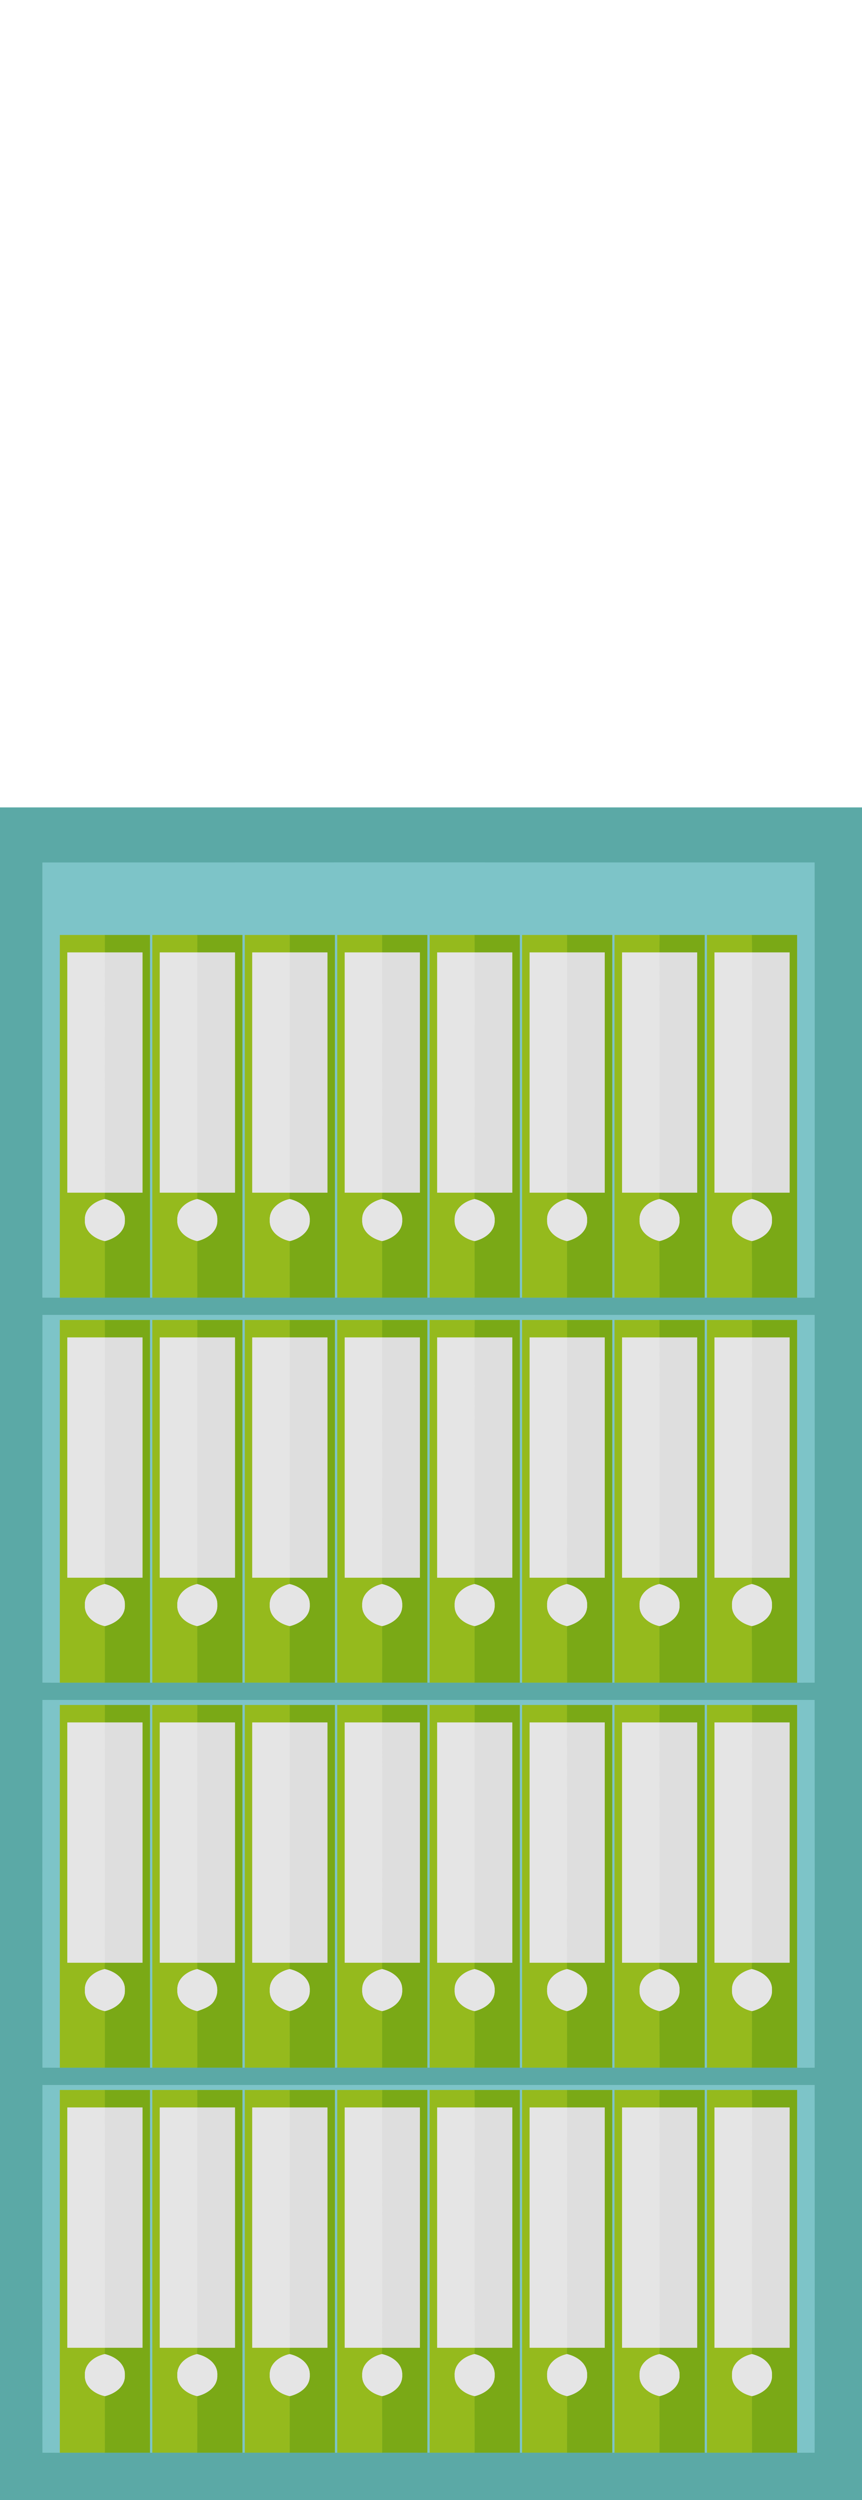 <?xml version="1.0" encoding="UTF-8" ?>
<!DOCTYPE svg PUBLIC "-//W3C//DTD SVG 1.1//EN" "http://www.w3.org/Graphics/SVG/1.1/DTD/svg11.dtd">
<svg width="345pt" height="1000pt" viewBox="0 0 345 1000" version="1.1" xmlns="http://www.w3.org/2000/svg">
<path fill="#5ba9a6" stroke="#5ba9a6" stroke-width="0.094" opacity="1.00" d=" M 0.00 323.00 C 115.00 323.00 230.00 323.00 345.00 323.00 L 345.00 1000.00 L 0.00 1000.00 L 0.00 323.00 M 17.01 345.02 C 16.99 403.01 17.01 460.99 17.00 518.98 C 19.33 518.98 21.66 518.99 24.00 519.01 C 30.01 518.99 36.02 519.00 42.03 519.00 C 48.02 519.00 54.01 519.00 60.00 519.00 L 61.00 519.00 C 67.00 519.00 73.00 519.00 79.00 519.00 C 85.00 519.00 91.00 519.00 97.00 519.00 L 98.00 518.99 C 104.01 519.00 110.01 519.00 116.02 519.00 C 122.01 519.00 128.01 519.00 134.00 519.00 L 135.00 519.00 C 141.00 519.00 146.99 519.00 152.99 519.00 C 158.99 519.00 165.00 519.00 171.00 519.00 L 172.00 518.99 C 178.00 519.00 184.00 519.00 190.00 519.00 C 196.00 519.00 202.00 519.00 208.00 519.00 L 209.00 519.00 C 214.99 519.00 220.99 519.00 226.99 519.00 C 232.99 519.00 238.99 519.00 245.00 519.00 L 246.00 519.00 C 252.00 519.00 258.00 519.00 264.01 519.00 C 270.00 519.00 276.00 519.00 282.00 519.00 L 283.00 519.00 C 289.00 519.00 295.00 519.00 301.00 519.00 C 307.00 519.00 313.00 518.99 319.00 519.01 C 321.32 518.99 323.64 518.99 325.97 518.99 C 326.01 460.99 326.03 402.99 325.97 345.00 C 222.98 345.01 119.99 344.97 17.01 345.02 M 17.04 525.99 C 16.95 574.99 16.99 623.99 17.04 672.98 C 19.36 672.98 21.68 672.99 24.00 673.01 C 29.99 672.99 35.99 673.00 41.98 673.00 C 47.99 673.00 53.99 673.00 60.00 673.00 L 61.00 673.00 C 67.00 673.00 73.01 673.00 79.01 673.00 C 85.01 673.00 91.00 673.00 97.00 673.00 L 98.00 672.99 C 104.00 673.00 110.01 673.00 116.02 673.00 C 122.01 673.00 128.00 673.00 134.00 673.00 L 135.00 673.00 C 140.99 673.00 146.98 673.00 152.98 673.00 C 158.98 673.00 164.99 673.00 171.00 672.99 L 172.00 673.00 C 178.00 673.00 184.00 673.00 190.00 673.00 C 196.00 673.00 202.00 673.00 208.00 673.00 L 209.00 673.00 C 215.00 673.00 221.01 673.00 227.02 673.00 C 233.01 673.00 239.00 673.00 245.00 673.00 L 246.00 673.00 C 252.00 673.00 258.00 673.00 264.00 673.00 C 270.00 673.00 276.00 673.00 282.00 673.00 L 283.00 673.00 C 289.00 673.00 295.00 673.00 301.00 673.00 C 307.00 673.00 313.00 672.99 319.00 673.01 C 321.32 672.99 323.65 672.98 325.98 672.99 C 326.02 624.00 326.00 575.01 325.98 526.02 C 223.00 525.97 120.02 526.02 17.04 525.99 M 17.02 680.01 C 16.98 729.00 16.99 777.99 17.03 826.98 C 19.35 826.98 21.68 826.99 24.00 827.01 C 30.00 826.99 36.00 827.00 42.00 827.00 C 48.00 827.00 54.00 827.00 60.00 827.00 L 61.00 827.00 C 67.00 827.00 73.00 827.00 79.00 827.00 C 85.00 827.00 91.00 827.00 97.00 827.00 L 98.00 827.00 C 104.00 827.00 110.01 827.00 116.01 827.00 C 122.01 827.00 128.00 827.00 134.00 827.00 L 135.00 826.99 C 140.99 827.00 146.99 827.00 152.99 827.00 C 158.99 827.00 164.99 827.00 171.00 827.00 L 172.00 826.99 C 177.99 827.00 183.99 827.00 189.98 827.00 C 195.99 827.00 201.99 827.00 208.00 827.00 L 209.00 827.00 C 215.00 827.00 221.00 827.00 227.00 827.00 C 233.00 827.00 239.00 827.00 245.00 827.00 L 246.00 827.00 C 252.01 827.00 258.03 827.00 264.04 827.00 C 270.03 827.00 276.01 827.00 282.00 827.00 L 283.00 826.99 C 288.99 827.00 294.99 827.00 300.98 827.00 C 306.99 827.00 312.99 826.99 319.00 827.01 C 321.33 827.00 323.65 826.99 325.98 827.00 C 326.02 778.00 326.01 729.01 325.97 680.01 C 222.99 679.99 120.01 680.00 17.02 680.01 M 17.03 834.02 C 16.97 883.01 16.98 932.01 17.03 981.00 C 19.35 980.99 21.68 980.99 24.00 981.01 C 30.00 980.99 36.00 981.00 42.00 981.00 C 48.00 981.00 54.00 981.00 60.00 981.00 L 61.00 980.99 C 66.98 981.00 72.97 981.00 78.95 981.00 C 84.97 981.00 90.98 981.00 97.00 981.00 L 98.00 980.99 C 104.00 981.00 109.99 981.00 115.99 981.00 C 121.99 981.00 128.00 981.00 134.00 981.00 L 135.00 981.00 C 141.00 981.00 147.01 981.00 153.01 981.00 C 159.01 981.00 165.00 981.00 171.00 980.99 L 172.00 981.00 C 178.00 981.00 184.01 981.00 190.01 981.00 C 196.01 981.00 202.00 981.00 208.00 981.00 L 209.00 980.99 C 214.99 981.00 220.99 981.00 226.98 981.00 C 232.99 981.00 238.99 981.00 245.00 981.00 L 246.00 981.00 C 252.00 981.00 258.00 981.00 264.00 981.00 C 270.00 981.00 276.00 981.00 282.00 981.00 L 283.00 981.00 C 289.01 981.00 295.01 981.00 301.02 981.00 C 307.01 981.00 313.01 980.99 319.00 981.01 C 321.32 980.99 323.64 980.97 325.97 980.98 C 326.03 931.99 326.00 883.01 325.98 834.02 C 222.99 833.99 120.01 833.99 17.03 834.02 Z" />
<path fill="#7dc4c8" stroke="#7dc4c8" stroke-width="0.094" opacity="1.00" d=" M 17.01 345.02 C 119.99 344.97 222.98 345.01 325.97 345.00 C 326.03 402.99 326.01 460.99 325.97 518.99 C 323.64 518.99 321.32 518.99 319.00 519.01 C 319.00 470.67 319.00 422.34 319.00 374.00 C 312.99 374.00 306.98 374.00 300.97 374.00 C 294.98 374.00 288.99 374.00 283.00 374.00 C 283.00 422.33 283.00 470.66 283.00 519.00 L 282.00 519.00 C 282.00 470.66 282.00 422.33 282.00 374.00 C 276.01 374.00 270.01 374.00 264.02 374.00 C 258.01 374.00 252.01 374.00 246.00 374.00 C 245.99 422.33 246.00 470.66 246.00 519.00 L 245.00 519.00 C 245.00 470.66 245.00 422.33 245.00 374.00 C 239.00 374.00 233.00 374.00 227.00 374.00 C 221.00 374.00 215.00 374.00 209.00 374.00 C 209.00 422.33 209.00 470.66 209.00 519.00 L 208.00 519.00 C 208.00 470.66 208.00 422.33 208.00 374.00 C 201.99 374.00 195.99 374.00 189.99 374.00 C 183.99 374.00 178.00 374.00 172.00 374.00 C 172.00 422.33 172.00 470.66 172.00 518.99 L 171.00 519.00 C 171.00 470.66 171.00 422.33 171.00 374.00 C 164.99 374.00 158.99 374.00 152.99 374.00 C 146.99 374.00 141.00 374.00 135.00 374.00 C 135.00 422.33 135.00 470.66 135.00 519.00 L 134.00 519.00 C 134.00 470.66 134.00 422.33 134.00 374.00 C 128.00 374.00 122.01 374.00 116.02 374.00 C 110.01 374.00 104.01 374.00 98.00 374.00 C 98.00 422.33 98.00 470.66 98.00 518.99 L 97.00 519.00 C 97.00 470.66 97.00 422.33 97.00 374.00 C 91.00 374.00 85.01 374.00 79.01 374.00 C 73.01 374.00 67.01 374.00 61.00 374.00 C 61.00 422.33 61.00 470.66 61.00 519.00 L 60.00 519.00 C 60.00 470.66 60.00 422.33 60.00 374.00 C 54.00 374.00 47.99 374.00 41.99 374.00 C 35.99 374.00 30.00 374.00 24.00 374.00 C 24.00 422.34 24.00 470.67 24.00 519.01 C 21.66 518.99 19.33 518.98 17.00 518.98 C 17.01 460.99 16.99 403.01 17.01 345.02 Z" />
<path fill="#95ba1d" stroke="#95ba1d" stroke-width="0.094" opacity="1.00" d=" M 24.00 374.00 C 30.00 374.00 35.99 374.00 41.99 374.00 C 41.99 376.33 42.00 378.66 42.00 381.00 C 37.00 381.00 32.00 381.00 27.00 381.00 C 27.00 413.00 27.00 445.00 27.00 477.00 C 32.02 477.00 37.04 477.00 42.06 477.00 C 42.02 477.65 41.94 478.96 41.90 479.62 C 37.88 480.50 33.76 483.48 34.01 488.05 C 33.80 492.59 37.95 495.52 41.97 496.38 C 42.01 503.92 42.03 511.46 42.03 519.00 C 36.02 519.00 30.01 518.99 24.00 519.01 C 24.00 470.67 24.00 422.34 24.00 374.00 Z" />
<path fill="#7aa916" stroke="#7aa916" stroke-width="0.094" opacity="1.00" d=" M 41.99 374.00 C 47.99 374.00 54.00 374.00 60.00 374.00 C 60.00 422.33 60.00 470.66 60.00 519.00 C 54.01 519.00 48.02 519.00 42.03 519.00 C 42.03 511.46 42.01 503.92 41.97 496.38 C 45.95 495.43 50.13 492.60 49.94 488.02 C 50.15 483.41 45.94 480.52 41.90 479.62 C 41.94 478.96 42.02 477.65 42.06 477.00 C 47.04 477.00 52.02 477.00 57.00 477.00 C 57.00 445.00 57.00 413.00 57.00 381.00 C 52.00 381.00 47.00 381.00 42.00 381.00 C 42.00 378.66 41.99 376.33 41.99 374.00 Z" />
<path fill="#95ba1d" stroke="#95ba1d" stroke-width="0.094" opacity="1.00" d=" M 61.00 374.00 C 67.01 374.00 73.01 374.00 79.01 374.00 C 79.01 376.33 79.00 378.66 78.99 381.00 C 73.99 381.00 69.00 381.00 64.00 381.00 C 64.00 413.00 64.00 445.00 64.00 477.00 C 69.00 477.00 74.00 477.00 79.00 477.00 C 78.98 477.65 78.94 478.96 78.92 479.62 C 74.90 480.49 70.78 483.46 71.01 488.01 C 70.79 492.58 74.94 495.53 78.97 496.38 C 78.99 503.92 78.96 511.46 79.00 519.00 C 73.00 519.00 67.00 519.00 61.00 519.00 C 61.00 470.66 61.00 422.33 61.00 374.00 Z" />
<path fill="#7aa916" stroke="#7aa916" stroke-width="0.094" opacity="1.00" d=" M 79.01 374.00 C 85.01 374.00 91.00 374.00 97.00 374.00 C 97.00 422.33 97.00 470.66 97.00 519.00 C 91.00 519.00 85.00 519.00 79.00 519.00 C 78.96 511.46 78.99 503.92 78.97 496.38 C 82.97 495.42 87.15 492.57 86.94 487.99 C 87.14 483.38 82.93 480.54 78.92 479.62 C 78.94 478.96 78.98 477.65 79.00 477.00 C 84.00 477.00 89.00 477.00 94.00 477.00 C 94.00 445.00 94.00 413.00 94.00 381.00 C 89.00 381.00 83.99 381.00 78.99 381.00 C 79.00 378.66 79.01 376.33 79.01 374.00 Z" />
<path fill="#95ba1d" stroke="#95ba1d" stroke-width="0.094" opacity="1.00" d=" M 98.00 374.00 C 104.01 374.00 110.01 374.00 116.02 374.00 C 116.02 376.33 116.02 378.66 116.02 381.00 C 111.01 381.00 106.01 381.00 101.00 381.00 C 101.00 413.00 101.00 445.00 101.00 477.00 C 106.00 477.00 111.00 477.00 116.00 477.00 C 115.98 477.66 115.94 478.96 115.92 479.62 C 111.90 480.49 107.78 483.45 108.01 488.00 C 107.77 492.58 111.95 495.52 115.99 496.38 C 116.03 503.92 115.99 511.46 116.02 519.00 C 110.01 519.00 104.01 519.00 98.00 518.99 C 98.00 470.66 98.00 422.33 98.00 374.00 Z" />
<path fill="#7aa916" stroke="#7aa916" stroke-width="0.094" opacity="1.00" d=" M 116.02 374.00 C 122.01 374.00 128.00 374.00 134.00 374.00 C 134.00 422.33 134.00 470.66 134.00 519.00 C 128.01 519.00 122.01 519.00 116.02 519.00 C 115.99 511.46 116.03 503.92 115.99 496.38 C 119.98 495.43 124.15 492.56 123.94 487.98 C 124.13 483.39 119.93 480.54 115.92 479.62 C 115.94 478.96 115.98 477.66 116.00 477.00 C 121.00 477.00 126.00 477.00 131.00 477.00 C 131.00 445.00 131.00 413.00 131.00 381.00 C 126.01 381.00 121.01 381.00 116.02 381.00 C 116.02 378.66 116.02 376.33 116.02 374.00 Z" />
<path fill="#95ba1d" stroke="#95ba1d" stroke-width="0.094" opacity="1.00" d=" M 135.00 374.00 C 141.00 374.00 146.99 374.00 152.99 374.00 C 152.98 376.33 152.98 378.66 152.98 381.00 C 147.98 381.00 142.99 381.00 138.00 381.00 C 138.00 413.00 138.00 445.00 138.00 477.00 C 143.02 477.00 148.03 477.00 153.05 477.00 C 153.00 477.65 152.91 478.96 152.86 479.62 C 148.86 480.52 144.76 483.49 145.01 488.03 C 144.80 492.58 148.93 495.51 152.94 496.38 C 153.05 503.92 153.00 511.46 152.99 519.00 C 146.99 519.00 141.00 519.00 135.00 519.00 C 135.00 470.66 135.00 422.33 135.00 374.00 Z" />
<path fill="#7aa916" stroke="#7aa916" stroke-width="0.094" opacity="1.00" d=" M 152.99 374.00 C 158.99 374.00 164.99 374.00 171.00 374.00 C 171.00 422.33 171.00 470.66 171.00 519.00 C 165.00 519.00 158.99 519.00 152.99 519.00 C 153.00 511.46 153.05 503.92 152.94 496.38 C 156.95 495.44 161.14 492.59 160.94 488.00 C 161.14 483.37 156.91 480.51 152.86 479.62 C 152.91 478.96 153.00 477.65 153.05 477.00 C 158.03 477.00 163.02 477.00 168.00 477.00 C 168.00 445.00 168.00 413.00 168.00 381.00 C 162.99 381.00 157.98 381.00 152.98 381.00 C 152.98 378.66 152.98 376.33 152.99 374.00 Z" />
<path fill="#95ba1d" stroke="#95ba1d" stroke-width="0.094" opacity="1.00" d=" M 172.00 374.00 C 178.00 374.00 183.99 374.00 189.99 374.00 C 190.00 376.33 190.01 378.66 190.02 381.00 C 185.01 381.00 180.01 381.00 175.00 381.00 C 175.00 413.00 175.00 445.00 175.00 477.00 C 179.99 477.00 184.98 477.00 189.98 477.00 C 189.96 477.65 189.94 478.96 189.93 479.62 C 185.91 480.49 181.78 483.45 182.01 488.01 C 181.79 492.57 185.94 495.54 189.98 496.38 C 190.02 503.92 190.00 511.46 190.00 519.00 C 184.00 519.00 178.00 519.00 172.00 518.99 C 172.00 470.66 172.00 422.33 172.00 374.00 Z" />
<path fill="#7aa916" stroke="#7aa916" stroke-width="0.094" opacity="1.00" d=" M 189.99 374.00 C 195.99 374.00 201.99 374.00 208.00 374.00 C 208.00 422.33 208.00 470.66 208.00 519.00 C 202.00 519.00 196.00 519.00 190.00 519.00 C 190.00 511.46 190.02 503.92 189.98 496.38 C 193.98 495.43 198.16 492.56 197.94 487.97 C 198.12 483.39 193.94 480.54 189.93 479.62 C 189.94 478.96 189.96 477.65 189.98 477.00 C 194.98 477.00 199.99 477.00 205.00 477.00 C 205.00 445.00 205.00 413.00 205.00 381.00 C 200.01 381.00 195.01 381.00 190.02 381.00 C 190.01 378.66 190.00 376.33 189.99 374.00 Z" />
<path fill="#95ba1d" stroke="#95ba1d" stroke-width="0.094" opacity="1.00" d=" M 209.00 374.00 C 215.00 374.00 221.00 374.00 227.00 374.00 C 226.99 376.33 226.99 378.66 227.00 381.00 C 222.00 381.00 217.00 381.00 212.00 381.00 C 212.00 413.00 212.00 445.00 212.00 477.00 C 217.01 477.00 222.02 477.00 227.03 477.00 C 227.01 477.65 226.98 478.96 226.96 479.62 C 222.91 480.47 218.76 483.46 219.01 488.05 C 218.81 492.60 222.95 495.53 226.98 496.38 C 227.01 503.92 227.00 511.46 226.99 519.00 C 220.99 519.00 214.99 519.00 209.00 519.00 C 209.00 470.66 209.00 422.33 209.00 374.00 Z" />
<path fill="#7aa916" stroke="#7aa916" stroke-width="0.094" opacity="1.00" d=" M 227.00 374.00 C 233.00 374.00 239.00 374.00 245.00 374.00 C 245.00 422.33 245.00 470.66 245.00 519.00 C 238.99 519.00 232.99 519.00 226.99 519.00 C 227.00 511.46 227.01 503.92 226.98 496.38 C 230.96 495.42 235.14 492.58 234.94 488.01 C 235.14 483.41 230.97 480.56 226.96 479.62 C 226.98 478.96 227.01 477.65 227.03 477.00 C 232.02 477.00 237.01 477.00 242.00 477.00 C 242.00 445.00 242.00 413.00 242.00 381.00 C 237.00 381.00 232.00 381.00 227.00 381.00 C 226.99 378.66 226.99 376.33 227.00 374.00 Z" />
<path fill="#95ba1d" stroke="#95ba1d" stroke-width="0.094" opacity="1.00" d=" M 246.00 374.00 C 252.01 374.00 258.01 374.00 264.02 374.00 C 264.01 376.33 263.99 378.66 263.98 381.00 C 258.99 381.00 253.99 381.00 249.00 381.00 C 249.00 413.00 249.00 445.00 249.00 477.00 C 254.00 477.00 259.01 477.00 264.01 477.00 C 263.99 477.66 263.94 478.97 263.91 479.62 C 259.89 480.49 255.78 483.46 256.01 488.01 C 255.79 492.57 259.92 495.50 263.94 496.38 C 264.02 503.92 263.99 511.46 264.01 519.00 C 258.00 519.00 252.00 519.00 246.00 519.00 C 246.00 470.66 245.99 422.33 246.00 374.00 Z" />
<path fill="#7aa916" stroke="#7aa916" stroke-width="0.094" opacity="1.00" d=" M 264.02 374.00 C 270.01 374.00 276.01 374.00 282.00 374.00 C 282.00 422.33 282.00 470.66 282.00 519.00 C 276.00 519.00 270.00 519.00 264.01 519.00 C 263.99 511.46 264.02 503.92 263.94 496.38 C 267.97 495.44 272.18 492.55 271.94 487.93 C 272.09 483.36 267.91 480.53 263.91 479.62 C 263.94 478.97 263.99 477.66 264.01 477.00 C 269.01 477.00 274.00 477.00 279.00 477.00 C 279.00 445.00 279.00 413.00 279.00 381.00 C 273.99 381.00 268.99 381.00 263.98 381.00 C 263.99 378.66 264.01 376.33 264.02 374.00 Z" />
<path fill="#95ba1d" stroke="#95ba1d" stroke-width="0.094" opacity="1.00" d=" M 283.00 374.00 C 288.99 374.00 294.98 374.00 300.97 374.00 C 300.99 376.33 301.00 378.66 301.02 381.00 C 296.02 381.00 291.01 381.00 286.00 381.00 C 286.00 413.00 286.00 445.00 286.00 477.00 C 290.99 477.00 295.99 477.00 300.98 477.00 C 300.97 477.65 300.96 478.96 300.95 479.62 C 296.91 480.48 292.78 483.43 293.01 488.01 C 292.78 492.57 296.93 495.52 300.96 496.38 C 301.02 503.92 301.02 511.46 301.00 519.00 C 295.00 519.00 289.00 519.00 283.00 519.00 C 283.00 470.66 283.00 422.33 283.00 374.00 Z" />
<path fill="#7aa916" stroke="#7aa916" stroke-width="0.094" opacity="1.00" d=" M 300.97 374.00 C 306.98 374.00 312.99 374.00 319.00 374.00 C 319.00 422.34 319.00 470.67 319.00 519.01 C 313.00 518.99 307.00 519.00 301.00 519.00 C 301.02 511.46 301.02 503.92 300.96 496.38 C 304.95 495.43 309.12 492.60 308.94 488.03 C 309.16 483.43 304.97 480.55 300.95 479.62 C 300.96 478.96 300.97 477.65 300.98 477.00 C 305.99 477.00 310.99 477.00 316.00 477.00 C 316.00 445.00 316.00 413.00 316.00 381.00 C 311.01 381.00 306.02 381.00 301.02 381.00 C 301.00 378.66 300.99 376.33 300.97 374.00 Z" />
<path fill="#e5e5e5" stroke="#e5e5e5" stroke-width="0.094" opacity="1.00" d=" M 27.00 381.00 C 32.00 381.00 37.00 381.00 42.00 381.00 C 41.95 413.00 42.00 445.00 42.06 477.00 C 37.04 477.00 32.02 477.00 27.00 477.00 C 27.00 445.00 27.00 413.00 27.00 381.00 Z" />
<path fill="#dedede" stroke="#dedede" stroke-width="0.094" opacity="1.00" d=" M 42.00 381.00 C 47.00 381.00 52.00 381.00 57.00 381.00 C 57.00 413.00 57.00 445.00 57.00 477.00 C 52.02 477.00 47.04 477.00 42.06 477.00 C 42.00 445.00 41.95 413.00 42.00 381.00 Z" />
<path fill="#e5e5e5" stroke="#e5e5e5" stroke-width="0.094" opacity="1.00" d=" M 64.00 381.00 C 69.00 381.00 73.99 381.00 78.99 381.00 C 78.99 413.00 79.03 445.00 79.00 477.00 C 74.00 477.00 69.00 477.00 64.00 477.00 C 64.00 445.00 64.00 413.00 64.00 381.00 Z" />
<path fill="#dedede" stroke="#dedede" stroke-width="0.094" opacity="1.00" d=" M 78.99 381.00 C 83.99 381.00 89.00 381.00 94.00 381.00 C 94.00 413.00 94.00 445.00 94.00 477.00 C 89.00 477.00 84.00 477.00 79.00 477.00 C 79.03 445.00 78.99 413.00 78.99 381.00 Z" />
<path fill="#e5e5e5" stroke="#e5e5e5" stroke-width="0.094" opacity="1.00" d=" M 101.00 381.00 C 106.01 381.00 111.01 381.00 116.02 381.00 C 115.90 413.00 116.04 445.00 116.00 477.00 C 111.00 477.00 106.00 477.00 101.00 477.00 C 101.00 445.00 101.00 413.00 101.00 381.00 Z" />
<path fill="#dedede" stroke="#dedede" stroke-width="0.094" opacity="1.00" d=" M 116.02 381.00 C 121.01 381.00 126.01 381.00 131.00 381.00 C 131.00 413.00 131.00 445.00 131.00 477.00 C 126.00 477.00 121.00 477.00 116.00 477.00 C 116.04 445.00 115.90 413.00 116.02 381.00 Z" />
<path fill="#e5e5e5" stroke="#e5e5e5" stroke-width="0.094" opacity="1.00" d=" M 138.00 381.00 C 142.99 381.00 147.98 381.00 152.98 381.00 C 153.02 413.00 152.94 445.00 153.05 477.00 C 148.03 477.00 143.02 477.00 138.00 477.00 C 138.00 445.00 138.00 413.00 138.00 381.00 Z" />
<path fill="#dedede" stroke="#dedede" stroke-width="0.094" opacity="1.00" d=" M 152.98 381.00 C 157.98 381.00 162.99 381.00 168.00 381.00 C 168.00 413.00 168.00 445.00 168.00 477.00 C 163.02 477.00 158.03 477.00 153.05 477.00 C 152.94 445.00 153.02 413.00 152.98 381.00 Z" />
<path fill="#e5e5e5" stroke="#e5e5e5" stroke-width="0.094" opacity="1.00" d=" M 175.00 381.00 C 180.01 381.00 185.01 381.00 190.02 381.00 C 189.99 413.00 190.05 445.00 189.98 477.00 C 184.98 477.00 179.99 477.00 175.00 477.00 C 175.00 445.00 175.00 413.00 175.00 381.00 Z" />
<path fill="#dedede" stroke="#dedede" stroke-width="0.094" opacity="1.00" d=" M 190.02 381.00 C 195.01 381.00 200.01 381.00 205.00 381.00 C 205.00 413.00 205.00 445.00 205.00 477.00 C 199.99 477.00 194.98 477.00 189.98 477.00 C 190.05 445.00 189.99 413.00 190.02 381.00 Z" />
<path fill="#e5e5e5" stroke="#e5e5e5" stroke-width="0.094" opacity="1.00" d=" M 212.00 381.00 C 217.00 381.00 222.00 381.00 227.00 381.00 C 227.04 413.00 226.94 445.00 227.03 477.00 C 222.02 477.00 217.01 477.00 212.00 477.00 C 212.00 445.00 212.00 413.00 212.00 381.00 Z" />
<path fill="#dedede" stroke="#dedede" stroke-width="0.094" opacity="1.00" d=" M 227.00 381.00 C 232.00 381.00 237.00 381.00 242.00 381.00 C 242.00 413.00 242.00 445.00 242.00 477.00 C 237.01 477.00 232.02 477.00 227.03 477.00 C 226.94 445.00 227.04 413.00 227.00 381.00 Z" />
<path fill="#e5e5e5" stroke="#e5e5e5" stroke-width="0.094" opacity="1.00" d=" M 249.00 381.00 C 253.99 381.00 258.99 381.00 263.98 381.00 C 264.03 413.00 263.98 445.00 264.01 477.00 C 259.01 477.00 254.00 477.00 249.00 477.00 C 249.00 445.00 249.00 413.00 249.00 381.00 Z" />
<path fill="#dedede" stroke="#dedede" stroke-width="0.094" opacity="1.00" d=" M 263.98 381.00 C 268.99 381.00 273.99 381.00 279.00 381.00 C 279.00 413.00 279.00 445.00 279.00 477.00 C 274.00 477.00 269.01 477.00 264.01 477.00 C 263.98 445.00 264.03 413.00 263.98 381.00 Z" />
<path fill="#e5e5e5" stroke="#e5e5e5" stroke-width="0.094" opacity="1.00" d=" M 286.00 381.00 C 291.01 381.00 296.02 381.00 301.02 381.00 C 301.02 413.00 300.99 445.00 300.98 477.00 C 295.99 477.00 290.99 477.00 286.00 477.00 C 286.00 445.00 286.00 413.00 286.00 381.00 Z" />
<path fill="#dedede" stroke="#dedede" stroke-width="0.094" opacity="1.00" d=" M 301.02 381.00 C 306.02 381.00 311.01 381.00 316.00 381.00 C 316.00 413.00 316.00 445.00 316.00 477.00 C 310.99 477.00 305.99 477.00 300.98 477.00 C 300.99 445.00 301.02 413.00 301.02 381.00 Z" />
<path fill="#e5e5e5" stroke="#e5e5e5" stroke-width="0.094" opacity="1.00" d=" M 34.01 488.05 C 33.76 483.48 37.88 480.50 41.90 479.62 C 45.94 480.52 50.15 483.41 49.94 488.02 C 50.13 492.60 45.95 495.43 41.97 496.38 C 37.95 495.52 33.80 492.59 34.01 488.05 Z" />
<path fill="#e5e5e5" stroke="#e5e5e5" stroke-width="0.094" opacity="1.00" d=" M 71.01 488.01 C 70.78 483.46 74.90 480.49 78.92 479.62 C 82.93 480.54 87.14 483.38 86.94 487.99 C 87.15 492.57 82.97 495.42 78.97 496.38 C 74.94 495.53 70.79 492.58 71.01 488.01 Z" />
<path fill="#e5e5e5" stroke="#e5e5e5" stroke-width="0.094" opacity="1.00" d=" M 108.01 488.00 C 107.78 483.45 111.90 480.49 115.92 479.62 C 119.93 480.54 124.13 483.39 123.94 487.98 C 124.15 492.56 119.98 495.43 115.99 496.38 C 111.95 495.52 107.77 492.58 108.01 488.00 Z" />
<path fill="#e5e5e5" stroke="#e5e5e5" stroke-width="0.094" opacity="1.00" d=" M 145.01 488.03 C 144.76 483.49 148.86 480.52 152.86 479.62 C 156.91 480.51 161.14 483.37 160.94 488.00 C 161.14 492.59 156.95 495.44 152.94 496.38 C 148.93 495.51 144.80 492.58 145.01 488.03 Z" />
<path fill="#e5e5e5" stroke="#e5e5e5" stroke-width="0.094" opacity="1.00" d=" M 182.01 488.01 C 181.78 483.45 185.91 480.49 189.93 479.62 C 193.94 480.54 198.12 483.39 197.94 487.97 C 198.16 492.56 193.98 495.43 189.98 496.38 C 185.94 495.54 181.79 492.57 182.01 488.01 Z" />
<path fill="#e5e5e5" stroke="#e5e5e5" stroke-width="0.094" opacity="1.00" d=" M 219.01 488.05 C 218.76 483.46 222.91 480.47 226.96 479.62 C 230.97 480.56 235.14 483.41 234.94 488.01 C 235.14 492.58 230.96 495.42 226.98 496.38 C 222.95 495.53 218.81 492.60 219.01 488.05 Z" />
<path fill="#e5e5e5" stroke="#e5e5e5" stroke-width="0.094" opacity="1.00" d=" M 256.01 488.01 C 255.78 483.46 259.89 480.49 263.91 479.62 C 267.91 480.53 272.09 483.36 271.94 487.93 C 272.18 492.55 267.97 495.44 263.94 496.38 C 259.92 495.50 255.79 492.57 256.01 488.01 Z" />
<path fill="#e5e5e5" stroke="#e5e5e5" stroke-width="0.094" opacity="1.00" d=" M 293.01 488.01 C 292.78 483.43 296.91 480.48 300.95 479.62 C 304.97 480.55 309.16 483.43 308.94 488.03 C 309.12 492.60 304.95 495.43 300.96 496.38 C 296.93 495.52 292.78 492.57 293.01 488.01 Z" />
<path fill="#7dc4c8" stroke="#7dc4c8" stroke-width="0.094" opacity="1.00" d=" M 17.04 525.99 C 120.02 526.02 223.00 525.97 325.98 526.02 C 326.00 575.01 326.02 624.00 325.98 672.99 C 323.65 672.98 321.32 672.99 319.00 673.01 C 319.00 624.67 319.00 576.34 319.00 528.00 C 313.00 528.00 307.01 528.00 301.01 528.00 C 295.01 528.00 289.00 528.00 283.00 528.00 C 283.00 576.33 283.00 624.66 283.00 673.00 L 282.00 673.00 C 282.00 624.66 282.00 576.33 282.00 528.00 C 275.99 528.00 269.99 528.00 263.98 528.00 C 257.99 528.00 251.99 528.00 246.00 528.00 C 246.00 576.33 246.00 624.66 246.00 673.00 L 245.00 673.00 C 245.00 624.66 245.00 576.33 245.00 528.00 C 239.00 528.00 233.01 528.00 227.01 528.00 C 221.01 528.00 215.00 528.00 209.00 528.00 C 209.00 576.33 209.00 624.66 209.00 673.00 L 208.00 673.00 C 208.00 624.66 208.00 576.33 208.00 528.00 C 202.01 528.00 196.03 528.00 190.04 528.00 C 184.03 528.00 178.02 528.00 172.00 528.00 C 172.00 576.33 172.00 624.66 172.00 673.00 L 171.00 672.99 C 171.00 624.66 171.00 576.33 171.00 528.00 C 165.00 528.00 159.01 528.00 153.02 528.00 C 147.01 528.00 141.01 528.00 135.00 528.00 C 135.00 576.33 135.00 624.66 135.00 673.00 L 134.00 673.00 C 134.00 624.66 134.00 576.33 134.00 528.00 C 128.00 528.00 122.00 528.00 116.00 528.00 C 110.00 528.00 104.00 528.00 98.00 528.00 C 98.00 576.33 98.00 624.66 98.00 672.99 L 97.00 673.00 C 97.00 624.66 97.00 576.33 97.00 528.00 C 91.01 528.00 85.01 528.00 79.02 528.00 C 73.01 528.00 67.01 528.00 61.00 528.00 C 61.00 576.33 61.00 624.66 61.00 673.00 L 60.00 673.00 C 60.00 624.66 60.00 576.33 60.00 528.00 C 53.99 528.00 47.98 528.00 41.97 528.00 C 35.98 528.00 29.99 528.00 24.00 528.00 C 24.00 576.34 24.00 624.67 24.00 673.01 C 21.68 672.99 19.36 672.98 17.04 672.98 C 16.99 623.99 16.95 574.99 17.04 525.99 Z" />
<path fill="#95ba1d" stroke="#95ba1d" stroke-width="0.094" opacity="1.00" d=" M 24.00 528.00 C 29.99 528.00 35.98 528.00 41.97 528.00 C 41.98 530.33 42.00 532.66 42.02 535.00 C 37.01 535.00 32.01 535.00 27.00 535.00 C 27.00 567.00 27.00 599.00 27.00 631.00 C 32.00 631.00 36.99 631.00 41.99 631.00 C 41.97 631.66 41.93 632.96 41.91 633.62 C 37.90 634.49 33.79 637.45 34.01 642.00 C 33.78 646.56 37.93 649.52 41.96 650.38 C 42.05 657.92 42.00 665.46 41.98 673.00 C 35.99 673.00 29.99 672.99 24.00 673.01 C 24.00 624.67 24.00 576.34 24.00 528.00 Z" />
<path fill="#7aa916" stroke="#7aa916" stroke-width="0.094" opacity="1.00" d=" M 41.97 528.00 C 47.98 528.00 53.99 528.00 60.00 528.00 C 60.00 576.33 60.00 624.66 60.00 673.00 C 53.99 673.00 47.99 673.00 41.98 673.00 C 42.00 665.46 42.05 657.92 41.96 650.38 C 45.97 649.43 50.16 646.57 49.94 641.97 C 50.12 637.37 45.92 634.54 41.91 633.62 C 41.93 632.96 41.97 631.66 41.99 631.00 C 46.99 631.00 52.00 631.00 57.00 631.00 C 57.00 599.00 57.00 567.00 57.00 535.00 C 52.00 535.00 47.01 535.00 42.02 535.00 C 42.00 532.66 41.98 530.33 41.97 528.00 Z" />
<path fill="#95ba1d" stroke="#95ba1d" stroke-width="0.094" opacity="1.00" d=" M 61.00 528.00 C 67.01 528.00 73.01 528.00 79.02 528.00 C 79.01 530.33 79.01 532.66 79.01 535.00 C 74.00 535.00 69.00 535.00 64.00 535.00 C 64.00 567.00 64.00 599.00 64.00 631.00 C 69.00 631.00 73.99 631.00 78.99 631.00 C 78.97 631.65 78.93 632.96 78.91 633.62 C 74.91 634.50 70.81 637.42 71.01 641.96 C 70.76 646.53 74.91 649.52 78.95 650.38 C 79.03 657.92 79.00 665.46 79.01 673.00 C 73.01 673.00 67.00 673.00 61.00 673.00 C 61.00 624.66 61.00 576.33 61.00 528.00 Z" />
<path fill="#7aa916" stroke="#7aa916" stroke-width="0.094" opacity="1.00" d=" M 79.02 528.00 C 85.01 528.00 91.01 528.00 97.00 528.00 C 97.00 576.33 97.00 624.66 97.00 673.00 C 91.00 673.00 85.01 673.00 79.01 673.00 C 79.00 665.46 79.03 657.92 78.95 650.38 C 82.96 649.44 87.15 646.57 86.94 641.98 C 87.12 637.39 82.93 634.52 78.91 633.62 C 78.93 632.96 78.97 631.65 78.99 631.00 C 83.99 631.00 89.00 631.00 94.00 631.00 C 94.00 599.00 94.00 567.00 94.00 535.00 C 89.00 535.00 84.00 535.00 79.01 535.00 C 79.01 532.66 79.01 530.33 79.02 528.00 Z" />
<path fill="#95ba1d" stroke="#95ba1d" stroke-width="0.094" opacity="1.00" d=" M 98.00 528.00 C 104.00 528.00 110.00 528.00 116.00 528.00 C 116.00 530.33 116.00 532.66 116.00 535.00 C 111.00 535.00 106.00 535.00 101.00 535.00 C 101.00 567.00 101.00 599.00 101.00 631.00 C 106.01 631.00 111.02 631.00 116.04 631.00 C 116.01 631.65 115.95 632.96 115.92 633.62 C 111.89 634.49 107.77 637.46 108.01 642.02 C 107.79 646.58 111.94 649.53 115.98 650.38 C 116.02 657.92 115.97 665.46 116.02 673.00 C 110.01 673.00 104.00 673.00 98.00 672.99 C 98.00 624.66 98.00 576.33 98.00 528.00 Z" />
<path fill="#7aa916" stroke="#7aa916" stroke-width="0.094" opacity="1.00" d=" M 116.00 528.00 C 122.00 528.00 128.00 528.00 134.00 528.00 C 134.00 576.33 134.00 624.66 134.00 673.00 C 128.00 673.00 122.01 673.00 116.02 673.00 C 115.97 665.46 116.02 657.92 115.98 650.38 C 119.98 649.42 124.17 646.56 123.94 641.96 C 124.12 637.37 119.92 634.54 115.92 633.62 C 115.95 632.96 116.01 631.65 116.04 631.00 C 121.02 631.00 126.01 631.00 131.00 631.00 C 131.00 599.00 131.00 567.00 131.00 535.00 C 126.00 535.00 121.00 535.00 116.00 535.00 C 116.00 532.66 116.00 530.33 116.00 528.00 Z" />
<path fill="#95ba1d" stroke="#95ba1d" stroke-width="0.094" opacity="1.00" d=" M 135.00 528.00 C 141.01 528.00 147.01 528.00 153.02 528.00 C 153.01 530.33 152.99 532.66 152.98 535.00 C 147.99 535.00 142.99 535.00 138.00 535.00 C 138.00 567.00 138.00 599.00 138.00 631.00 C 142.99 631.00 147.98 631.00 152.97 631.00 C 152.95 631.65 152.92 632.96 152.90 633.62 C 148.90 634.49 144.81 637.44 145.01 641.96 C 144.76 646.54 148.92 649.54 152.97 650.38 C 153.05 657.91 153.03 665.45 152.98 673.00 C 146.98 673.00 140.99 673.00 135.00 673.00 C 135.00 624.66 135.00 576.33 135.00 528.00 Z" />
<path fill="#7aa916" stroke="#7aa916" stroke-width="0.094" opacity="1.00" d=" M 153.02 528.00 C 159.01 528.00 165.00 528.00 171.00 528.00 C 171.00 576.33 171.00 624.66 171.00 672.99 C 164.99 673.00 158.98 673.00 152.98 673.00 C 153.03 665.45 153.05 657.91 152.97 650.38 C 156.98 649.43 161.16 646.56 160.94 641.96 C 161.11 637.36 156.92 634.53 152.90 633.62 C 152.92 632.96 152.95 631.65 152.97 631.00 C 157.98 631.00 162.99 631.00 168.00 631.00 C 168.00 599.00 168.00 567.00 168.00 535.00 C 162.99 535.00 157.99 535.00 152.98 535.00 C 152.99 532.66 153.01 530.33 153.02 528.00 Z" />
<path fill="#95ba1d" stroke="#95ba1d" stroke-width="0.094" opacity="1.00" d=" M 172.00 528.00 C 178.02 528.00 184.03 528.00 190.04 528.00 C 190.01 530.33 189.99 532.66 189.96 535.00 C 184.97 535.00 179.99 535.00 175.00 535.00 C 175.00 567.00 175.00 599.00 175.00 631.00 C 180.00 631.00 184.99 631.00 189.99 631.00 C 189.97 631.65 189.92 632.96 189.90 633.62 C 185.89 634.50 181.78 637.46 182.01 642.00 C 181.78 646.58 185.94 649.53 189.99 650.38 C 189.99 657.92 189.98 665.46 190.00 673.00 C 184.00 673.00 178.00 673.00 172.00 673.00 C 172.00 624.66 172.00 576.33 172.00 528.00 Z" />
<path fill="#7aa916" stroke="#7aa916" stroke-width="0.094" opacity="1.00" d=" M 190.04 528.00 C 196.03 528.00 202.01 528.00 208.00 528.00 C 208.00 576.33 208.00 624.66 208.00 673.00 C 202.00 673.00 196.00 673.00 190.00 673.00 C 189.98 665.46 189.99 657.92 189.99 650.38 C 193.96 649.41 198.12 646.59 197.94 642.03 C 198.16 637.40 193.94 634.53 189.90 633.62 C 189.92 632.96 189.97 631.65 189.99 631.00 C 194.99 631.00 200.00 631.00 205.00 631.00 C 205.00 599.00 205.00 567.00 205.00 535.00 C 199.98 535.00 194.97 535.00 189.96 535.00 C 189.99 532.66 190.01 530.33 190.04 528.00 Z" />
<path fill="#95ba1d" stroke="#95ba1d" stroke-width="0.094" opacity="1.00" d=" M 209.00 528.00 C 215.00 528.00 221.01 528.00 227.01 528.00 C 227.01 530.33 227.01 532.66 227.01 535.00 C 222.00 535.00 217.00 535.00 212.00 535.00 C 212.00 567.00 212.00 599.00 212.00 631.00 C 216.99 631.00 221.98 631.00 226.97 631.00 C 226.96 631.66 226.93 632.96 226.92 633.62 C 222.90 634.49 218.79 637.44 219.01 641.99 C 218.77 646.56 222.92 649.52 226.96 650.38 C 227.03 657.92 227.01 665.46 227.02 673.00 C 221.01 673.00 215.00 673.00 209.00 673.00 C 209.00 624.66 209.00 576.33 209.00 528.00 Z" />
<path fill="#7aa916" stroke="#7aa916" stroke-width="0.094" opacity="1.00" d=" M 227.01 528.00 C 233.01 528.00 239.00 528.00 245.00 528.00 C 245.00 576.33 245.00 624.66 245.00 673.00 C 239.00 673.00 233.01 673.00 227.02 673.00 C 227.01 665.46 227.03 657.92 226.96 650.38 C 230.95 649.43 235.13 646.60 234.94 642.02 C 235.15 637.42 230.95 634.53 226.92 633.62 C 226.93 632.96 226.96 631.66 226.97 631.00 C 231.98 631.00 236.99 631.00 242.00 631.00 C 242.00 599.00 242.00 567.00 242.00 535.00 C 237.00 535.00 232.00 535.00 227.01 535.00 C 227.01 532.66 227.01 530.33 227.01 528.00 Z" />
<path fill="#95ba1d" stroke="#95ba1d" stroke-width="0.094" opacity="1.00" d=" M 246.00 528.00 C 251.99 528.00 257.99 528.00 263.98 528.00 C 263.98 530.33 263.98 532.66 263.98 535.00 C 258.99 535.00 253.99 535.00 249.00 535.00 C 249.00 567.00 249.00 599.00 249.00 631.00 C 254.01 631.00 259.01 631.00 264.02 631.00 C 263.99 631.65 263.91 632.96 263.88 633.62 C 259.87 634.52 255.76 637.48 256.01 642.03 C 255.80 646.58 259.94 649.53 263.97 650.38 C 263.99 657.91 263.99 665.45 264.00 673.00 C 258.00 673.00 252.00 673.00 246.00 673.00 C 246.00 624.66 246.00 576.33 246.00 528.00 Z" />
<path fill="#7aa916" stroke="#7aa916" stroke-width="0.094" opacity="1.00" d=" M 263.98 528.00 C 269.99 528.00 275.99 528.00 282.00 528.00 C 282.00 576.33 282.00 624.66 282.00 673.00 C 276.00 673.00 270.00 673.00 264.00 673.00 C 263.99 665.45 263.99 657.91 263.97 650.38 C 267.98 649.43 272.16 646.56 271.94 641.97 C 272.12 637.37 267.91 634.51 263.88 633.62 C 263.91 632.96 263.99 631.65 264.02 631.00 C 269.01 631.00 274.01 631.00 279.00 631.00 C 279.00 599.00 279.00 567.00 279.00 535.00 C 273.99 535.00 268.99 535.00 263.98 535.00 C 263.98 532.66 263.98 530.33 263.98 528.00 Z" />
<path fill="#95ba1d" stroke="#95ba1d" stroke-width="0.094" opacity="1.00" d=" M 283.00 528.00 C 289.00 528.00 295.01 528.00 301.01 528.00 C 301.01 530.33 301.01 532.66 301.02 535.00 C 296.01 535.00 291.00 535.00 286.00 535.00 C 286.00 567.00 286.00 599.00 286.00 631.00 C 290.99 631.00 295.98 631.00 300.98 631.00 C 300.96 631.66 300.93 632.96 300.92 633.62 C 296.88 634.49 292.75 637.48 293.01 642.06 C 292.81 646.59 296.94 649.50 300.93 650.38 C 301.01 657.92 301.00 665.46 301.00 673.00 C 295.00 673.00 289.00 673.00 283.00 673.00 C 283.00 624.66 283.00 576.33 283.00 528.00 Z" />
<path fill="#7aa916" stroke="#7aa916" stroke-width="0.094" opacity="1.00" d=" M 301.01 528.00 C 307.01 528.00 313.00 528.00 319.00 528.00 C 319.00 576.34 319.00 624.67 319.00 673.01 C 313.00 672.99 307.00 673.00 301.00 673.00 C 301.00 665.46 301.01 657.92 300.93 650.38 C 304.96 649.45 309.17 646.57 308.94 641.96 C 309.11 637.37 304.92 634.54 300.92 633.62 C 300.93 632.96 300.96 631.66 300.98 631.00 C 305.98 631.00 310.99 631.00 316.00 631.00 C 316.00 599.00 316.00 567.00 316.00 535.00 C 311.00 535.00 306.01 535.00 301.02 535.00 C 301.01 532.66 301.01 530.33 301.01 528.00 Z" />
<path fill="#e5e5e5" stroke="#e5e5e5" stroke-width="0.094" opacity="1.00" d=" M 27.00 535.00 C 32.01 535.00 37.01 535.00 42.02 535.00 C 41.95 567.00 42.02 599.00 41.99 631.00 C 36.99 631.00 32.00 631.00 27.00 631.00 C 27.00 599.00 27.00 567.00 27.00 535.00 Z" />
<path fill="#dedede" stroke="#dedede" stroke-width="0.094" opacity="1.00" d=" M 42.02 535.00 C 47.01 535.00 52.00 535.00 57.00 535.00 C 57.00 567.00 57.00 599.00 57.00 631.00 C 52.00 631.00 46.99 631.00 41.99 631.00 C 42.02 599.00 41.95 567.00 42.02 535.00 Z" />
<path fill="#e5e5e5" stroke="#e5e5e5" stroke-width="0.094" opacity="1.00" d=" M 64.00 535.00 C 69.00 535.00 74.00 535.00 79.01 535.00 C 79.02 567.00 78.99 599.00 78.99 631.00 C 73.99 631.00 69.00 631.00 64.00 631.00 C 64.00 599.00 64.00 567.00 64.00 535.00 Z" />
<path fill="#dedede" stroke="#dedede" stroke-width="0.094" opacity="1.00" d=" M 79.01 535.00 C 84.00 535.00 89.00 535.00 94.00 535.00 C 94.00 567.00 94.00 599.00 94.00 631.00 C 89.00 631.00 83.99 631.00 78.99 631.00 C 78.99 599.00 79.02 567.00 79.01 535.00 Z" />
<path fill="#e5e5e5" stroke="#e5e5e5" stroke-width="0.094" opacity="1.00" d=" M 101.00 535.00 C 106.00 535.00 111.00 535.00 116.00 535.00 C 116.08 567.00 115.88 599.00 116.04 631.00 C 111.02 631.00 106.01 631.00 101.00 631.00 C 101.00 599.00 101.00 567.00 101.00 535.00 Z" />
<path fill="#dedede" stroke="#dedede" stroke-width="0.094" opacity="1.00" d=" M 116.00 535.00 C 121.00 535.00 126.00 535.00 131.00 535.00 C 131.00 567.00 131.00 599.00 131.00 631.00 C 126.01 631.00 121.02 631.00 116.04 631.00 C 115.88 599.00 116.08 567.00 116.00 535.00 Z" />
<path fill="#e5e5e5" stroke="#e5e5e5" stroke-width="0.094" opacity="1.00" d=" M 138.00 535.00 C 142.99 535.00 147.99 535.00 152.98 535.00 C 152.97 567.00 153.06 599.00 152.97 631.00 C 147.98 631.00 142.99 631.00 138.00 631.00 C 138.00 599.00 138.00 567.00 138.00 535.00 Z" />
<path fill="#dedede" stroke="#dedede" stroke-width="0.094" opacity="1.00" d=" M 152.98 535.00 C 157.99 535.00 162.99 535.00 168.00 535.00 C 168.00 567.00 168.00 599.00 168.00 631.00 C 162.99 631.00 157.98 631.00 152.97 631.00 C 153.06 599.00 152.97 567.00 152.98 535.00 Z" />
<path fill="#e5e5e5" stroke="#e5e5e5" stroke-width="0.094" opacity="1.00" d=" M 175.00 535.00 C 179.99 535.00 184.97 535.00 189.96 535.00 C 190.11 567.00 189.90 599.00 189.99 631.00 C 184.99 631.00 180.00 631.00 175.00 631.00 C 175.00 599.00 175.00 567.00 175.00 535.00 Z" />
<path fill="#dedede" stroke="#dedede" stroke-width="0.094" opacity="1.00" d=" M 189.96 535.00 C 194.97 535.00 199.98 535.00 205.00 535.00 C 205.00 567.00 205.00 599.00 205.00 631.00 C 200.00 631.00 194.99 631.00 189.99 631.00 C 189.90 599.00 190.11 567.00 189.96 535.00 Z" />
<path fill="#e5e5e5" stroke="#e5e5e5" stroke-width="0.094" opacity="1.00" d=" M 212.00 535.00 C 217.00 535.00 222.00 535.00 227.01 535.00 C 227.00 567.00 226.99 599.00 226.97 631.00 C 221.98 631.00 216.99 631.00 212.00 631.00 C 212.00 599.00 212.00 567.00 212.00 535.00 Z" />
<path fill="#dedede" stroke="#dedede" stroke-width="0.094" opacity="1.00" d=" M 227.01 535.00 C 232.00 535.00 237.00 535.00 242.00 535.00 C 242.00 567.00 242.00 599.00 242.00 631.00 C 236.99 631.00 231.98 631.00 226.97 631.00 C 226.99 599.00 227.00 567.00 227.01 535.00 Z" />
<path fill="#e5e5e5" stroke="#e5e5e5" stroke-width="0.094" opacity="1.00" d=" M 249.00 535.00 C 253.99 535.00 258.99 535.00 263.98 535.00 C 264.04 567.00 263.99 599.00 264.02 631.00 C 259.01 631.00 254.01 631.00 249.00 631.00 C 249.00 599.00 249.00 567.00 249.00 535.00 Z" />
<path fill="#dedede" stroke="#dedede" stroke-width="0.094" opacity="1.00" d=" M 263.98 535.00 C 268.99 535.00 273.99 535.00 279.00 535.00 C 279.00 567.00 279.00 599.00 279.00 631.00 C 274.01 631.00 269.01 631.00 264.02 631.00 C 263.99 599.00 264.04 567.00 263.98 535.00 Z" />
<path fill="#e5e5e5" stroke="#e5e5e5" stroke-width="0.094" opacity="1.00" d=" M 286.00 535.00 C 291.00 535.00 296.01 535.00 301.02 535.00 C 300.97 567.00 301.04 599.00 300.98 631.00 C 295.98 631.00 290.99 631.00 286.00 631.00 C 286.00 599.00 286.00 567.00 286.00 535.00 Z" />
<path fill="#dedede" stroke="#dedede" stroke-width="0.094" opacity="1.00" d=" M 301.02 535.00 C 306.01 535.00 311.00 535.00 316.00 535.00 C 316.00 567.00 316.00 599.00 316.00 631.00 C 310.99 631.00 305.98 631.00 300.98 631.00 C 301.04 599.00 300.97 567.00 301.02 535.00 Z" />
<path fill="#e5e5e5" stroke="#e5e5e5" stroke-width="0.094" opacity="1.00" d=" M 34.01 642.00 C 33.79 637.45 37.90 634.49 41.91 633.62 C 45.92 634.54 50.12 637.37 49.94 641.97 C 50.16 646.57 45.97 649.43 41.96 650.38 C 37.93 649.52 33.78 646.56 34.01 642.00 Z" />
<path fill="#e5e5e5" stroke="#e5e5e5" stroke-width="0.094" opacity="1.00" d=" M 71.01 641.96 C 70.81 637.42 74.91 634.50 78.91 633.62 C 82.93 634.52 87.12 637.39 86.94 641.98 C 87.15 646.57 82.96 649.44 78.95 650.38 C 74.91 649.52 70.76 646.53 71.01 641.96 Z" />
<path fill="#e5e5e5" stroke="#e5e5e5" stroke-width="0.094" opacity="1.00" d=" M 108.01 642.02 C 107.77 637.46 111.89 634.49 115.92 633.62 C 119.92 634.54 124.12 637.37 123.94 641.96 C 124.17 646.56 119.98 649.42 115.98 650.38 C 111.94 649.53 107.79 646.58 108.01 642.02 Z" />
<path fill="#e5e5e5" stroke="#e5e5e5" stroke-width="0.094" opacity="1.00" d=" M 145.01 641.96 C 144.81 637.44 148.90 634.49 152.90 633.62 C 156.92 634.53 161.11 637.36 160.94 641.96 C 161.16 646.56 156.98 649.43 152.97 650.38 C 148.92 649.54 144.76 646.54 145.01 641.96 Z" />
<path fill="#e5e5e5" stroke="#e5e5e5" stroke-width="0.094" opacity="1.00" d=" M 182.01 642.00 C 181.78 637.46 185.89 634.50 189.90 633.62 C 193.94 634.53 198.16 637.40 197.94 642.03 C 198.12 646.59 193.96 649.41 189.99 650.38 C 185.94 649.53 181.78 646.58 182.01 642.00 Z" />
<path fill="#e5e5e5" stroke="#e5e5e5" stroke-width="0.094" opacity="1.00" d=" M 219.01 641.99 C 218.79 637.44 222.90 634.49 226.92 633.62 C 230.95 634.53 235.15 637.42 234.94 642.02 C 235.13 646.60 230.95 649.43 226.96 650.38 C 222.92 649.52 218.77 646.56 219.01 641.99 Z" />
<path fill="#e5e5e5" stroke="#e5e5e5" stroke-width="0.094" opacity="1.00" d=" M 256.01 642.03 C 255.76 637.48 259.87 634.52 263.88 633.62 C 267.91 634.51 272.12 637.37 271.94 641.97 C 272.16 646.56 267.98 649.43 263.97 650.38 C 259.94 649.53 255.80 646.58 256.01 642.03 Z" />
<path fill="#e5e5e5" stroke="#e5e5e5" stroke-width="0.094" opacity="1.00" d=" M 293.01 642.06 C 292.75 637.48 296.88 634.49 300.92 633.62 C 304.92 634.54 309.11 637.37 308.94 641.96 C 309.17 646.57 304.96 649.45 300.93 650.38 C 296.94 649.50 292.81 646.59 293.01 642.06 Z" />
<path fill="#7dc4c8" stroke="#7dc4c8" stroke-width="0.094" opacity="1.00" d=" M 17.02 680.01 C 120.01 680.00 222.99 679.99 325.97 680.01 C 326.01 729.01 326.02 778.00 325.98 827.00 C 323.65 826.99 321.33 827.00 319.00 827.01 C 319.00 778.67 319.00 730.34 319.00 682.00 C 313.00 682.00 307.01 682.00 301.01 682.00 C 295.01 682.00 289.00 682.00 283.00 682.00 C 283.00 730.33 283.00 778.66 283.00 826.99 L 282.00 827.00 C 282.00 778.66 282.00 730.33 282.00 682.00 C 276.00 682.00 270.01 682.00 264.02 682.00 C 258.01 682.00 252.01 682.00 246.00 682.00 C 246.00 730.33 246.00 778.67 246.00 827.00 L 245.00 827.00 C 245.00 778.66 245.00 730.33 245.00 682.00 C 238.99 682.00 232.98 682.00 226.97 682.00 C 220.98 682.00 214.99 682.00 209.00 682.00 C 208.99 730.33 209.00 778.66 209.00 827.00 L 208.00 827.00 C 208.00 778.66 208.00 730.33 208.00 682.00 C 202.00 682.00 196.01 682.00 190.02 682.00 C 184.01 682.00 178.01 682.00 172.00 682.00 C 172.00 730.33 172.00 778.66 172.00 826.99 L 171.00 827.00 C 171.00 778.66 171.00 730.33 171.00 682.00 C 165.00 682.00 159.00 682.00 153.00 682.00 C 147.00 682.00 141.00 682.00 135.00 682.00 C 135.00 730.33 135.00 778.66 135.00 826.99 L 134.00 827.00 C 134.00 778.66 134.00 730.33 134.00 682.00 C 127.99 682.00 121.98 682.00 115.98 682.00 C 109.98 682.00 103.99 682.00 98.00 682.00 C 98.00 730.33 98.00 778.66 98.00 827.00 L 97.00 827.00 C 97.00 778.66 97.00 730.33 97.00 682.00 C 91.00 682.00 85.00 682.00 79.01 682.00 C 73.00 682.00 67.00 682.00 61.00 682.00 C 61.00 730.33 61.00 778.67 61.00 827.00 L 60.00 827.00 C 60.00 778.66 60.00 730.33 60.00 682.00 C 54.00 682.00 48.01 682.00 42.01 682.00 C 36.01 682.00 30.01 682.00 24.00 682.00 C 24.00 730.34 24.00 778.67 24.00 827.01 C 21.68 826.99 19.35 826.98 17.03 826.98 C 16.99 777.99 16.98 729.00 17.02 680.01 Z" />
<path fill="#95ba1d" stroke="#95ba1d" stroke-width="0.094" opacity="1.00" d=" M 24.00 682.00 C 30.01 682.00 36.01 682.00 42.01 682.00 C 42.00 684.33 42.00 686.66 41.99 689.00 C 36.99 688.99 32.00 689.00 27.00 689.00 C 27.00 721.00 27.00 753.00 27.00 785.00 C 32.00 785.00 36.99 785.00 41.99 785.00 C 41.97 785.65 41.94 786.96 41.92 787.62 C 37.90 788.49 33.78 791.45 34.01 796.01 C 33.78 800.57 37.94 803.54 41.98 804.38 C 42.03 811.92 41.99 819.46 42.00 827.00 C 36.00 827.00 30.00 826.99 24.00 827.01 C 24.00 778.67 24.00 730.34 24.00 682.00 Z" />
<path fill="#7aa916" stroke="#7aa916" stroke-width="0.094" opacity="1.00" d=" M 42.01 682.00 C 48.01 682.00 54.00 682.00 60.00 682.00 C 60.00 730.33 60.00 778.66 60.00 827.00 C 54.00 827.00 48.00 827.00 42.00 827.00 C 41.99 819.46 42.03 811.92 41.98 804.38 C 45.96 803.42 50.12 800.60 49.94 796.03 C 50.16 791.41 45.95 788.55 41.92 787.62 C 41.94 786.96 41.97 785.65 41.99 785.00 C 46.99 785.00 52.00 784.99 57.00 785.00 C 57.00 753.00 57.00 721.00 57.00 689.00 C 52.00 689.00 46.99 689.00 41.99 689.00 C 42.00 686.66 42.00 684.33 42.01 682.00 Z" />
<path fill="#95ba1d" stroke="#95ba1d" stroke-width="0.094" opacity="1.00" d=" M 61.00 682.00 C 67.00 682.00 73.00 682.00 79.01 682.00 C 79.00 684.33 78.99 686.66 78.98 689.00 C 73.99 688.99 68.99 689.00 64.00 689.00 C 64.00 721.00 64.00 753.00 64.00 785.00 C 68.99 784.99 73.98 785.00 78.96 785.00 C 78.96 785.66 78.96 786.96 78.96 787.62 C 74.93 788.46 70.78 791.43 71.02 796.00 C 70.78 800.56 74.95 803.54 78.99 804.38 C 79.02 811.91 78.98 819.46 79.00 827.00 C 73.00 827.00 67.00 827.00 61.00 827.00 C 61.00 778.67 61.00 730.33 61.00 682.00 Z" />
<path fill="#7aa916" stroke="#7aa916" stroke-width="0.094" opacity="1.00" d=" M 79.01 682.00 C 85.00 682.00 91.00 682.00 97.00 682.00 C 97.00 730.33 97.00 778.66 97.00 827.00 C 91.00 827.00 85.00 827.00 79.00 827.00 C 78.98 819.46 79.02 811.91 78.99 804.38 C 81.58 803.43 84.61 802.50 85.93 799.85 C 87.67 796.86 87.08 792.77 84.60 790.39 C 83.01 788.97 80.92 788.32 78.96 787.62 C 78.96 786.96 78.96 785.66 78.96 785.00 C 83.98 785.00 88.99 784.99 94.00 785.00 C 94.00 753.00 94.00 721.00 94.00 689.00 C 88.99 689.00 83.99 688.99 78.98 689.00 C 78.99 686.66 79.00 684.33 79.01 682.00 Z" />
<path fill="#95ba1d" stroke="#95ba1d" stroke-width="0.094" opacity="1.00" d=" M 98.00 682.00 C 103.99 682.00 109.98 682.00 115.98 682.00 C 115.99 684.33 116.00 686.66 116.02 689.00 C 111.01 688.99 106.01 689.00 101.00 689.00 C 101.00 721.00 101.00 753.00 101.00 785.00 C 106.01 785.00 111.02 785.00 116.03 785.00 C 116.00 785.65 115.94 786.96 115.91 787.62 C 111.89 788.50 107.79 791.44 108.01 796.00 C 107.78 800.58 111.94 803.54 116.00 804.38 C 116.04 811.91 116.01 819.45 116.01 827.00 C 110.01 827.00 104.00 827.00 98.00 827.00 C 98.00 778.66 98.00 730.33 98.00 682.00 Z" />
<path fill="#7aa916" stroke="#7aa916" stroke-width="0.094" opacity="1.00" d=" M 115.98 682.00 C 121.98 682.00 127.99 682.00 134.00 682.00 C 134.00 730.33 134.00 778.66 134.00 827.00 C 128.00 827.00 122.01 827.00 116.01 827.00 C 116.01 819.45 116.04 811.91 116.00 804.38 C 119.98 803.41 124.15 800.56 123.94 795.98 C 124.13 791.39 119.93 788.52 115.91 787.62 C 115.94 786.96 116.00 785.65 116.03 785.00 C 121.02 785.00 126.01 784.99 131.00 785.00 C 131.00 753.00 131.00 721.00 131.00 689.00 C 126.01 689.00 121.01 688.99 116.02 689.00 C 116.00 686.66 115.99 684.33 115.98 682.00 Z" />
<path fill="#95ba1d" stroke="#95ba1d" stroke-width="0.094" opacity="1.00" d=" M 135.00 682.00 C 141.00 682.00 147.00 682.00 153.00 682.00 C 152.99 684.33 152.98 686.66 152.97 689.00 C 147.98 688.99 142.99 689.00 138.00 689.00 C 138.00 721.00 138.00 753.00 138.00 785.00 C 142.99 785.00 147.99 785.00 152.98 785.00 C 152.98 785.65 152.96 786.96 152.95 787.62 C 148.92 788.47 144.80 791.42 145.01 795.98 C 144.77 800.55 148.92 803.53 152.97 804.38 C 153.00 811.92 152.99 819.46 152.99 827.00 C 146.99 827.00 140.99 827.00 135.00 826.99 C 135.00 778.66 135.00 730.33 135.00 682.00 Z" />
<path fill="#7aa916" stroke="#7aa916" stroke-width="0.094" opacity="1.00" d=" M 153.00 682.00 C 159.00 682.00 165.00 682.00 171.00 682.00 C 171.00 730.33 171.00 778.66 171.00 827.00 C 164.99 827.00 158.99 827.00 152.99 827.00 C 152.99 819.46 153.00 811.92 152.97 804.38 C 156.97 803.43 161.15 800.57 160.94 795.99 C 161.13 791.40 156.95 788.55 152.95 787.62 C 152.96 786.96 152.98 785.65 152.98 785.00 C 157.99 785.00 162.99 784.99 168.00 785.00 C 168.00 753.00 168.00 721.00 168.00 689.00 C 162.99 689.00 157.98 689.00 152.97 689.00 C 152.98 686.66 152.99 684.33 153.00 682.00 Z" />
<path fill="#95ba1d" stroke="#95ba1d" stroke-width="0.094" opacity="1.00" d=" M 172.00 682.00 C 178.01 682.00 184.01 682.00 190.02 682.00 C 190.01 684.33 190.01 686.66 190.00 689.00 C 185.00 688.99 180.00 689.00 175.00 689.00 C 175.00 721.00 175.00 753.00 175.00 785.00 C 179.99 784.99 184.99 785.00 189.98 785.00 C 189.97 785.65 189.96 786.96 189.95 787.62 C 185.90 788.47 181.76 791.46 182.01 796.04 C 181.80 800.58 185.93 803.50 189.94 804.38 C 190.07 811.92 190.02 819.46 189.98 827.00 C 183.99 827.00 177.99 827.00 172.00 826.99 C 172.00 778.66 172.00 730.33 172.00 682.00 Z" />
<path fill="#7aa916" stroke="#7aa916" stroke-width="0.094" opacity="1.00" d=" M 190.02 682.00 C 196.01 682.00 202.00 682.00 208.00 682.00 C 208.00 730.33 208.00 778.66 208.00 827.00 C 201.99 827.00 195.99 827.00 189.98 827.00 C 190.02 819.46 190.07 811.92 189.94 804.38 C 193.95 803.44 198.15 800.58 197.94 795.98 C 198.12 791.40 193.95 788.55 189.95 787.62 C 189.96 786.96 189.97 785.65 189.98 785.00 C 194.99 785.00 199.99 784.99 205.00 785.00 C 205.00 753.00 205.00 721.00 205.00 689.00 C 200.00 689.00 195.00 688.99 190.00 689.00 C 190.01 686.66 190.01 684.33 190.02 682.00 Z" />
<path fill="#95ba1d" stroke="#95ba1d" stroke-width="0.094" opacity="1.00" d=" M 209.00 682.00 C 214.99 682.00 220.98 682.00 226.97 682.00 C 226.97 684.33 226.97 686.66 226.97 689.00 C 221.98 688.99 216.99 689.00 212.00 689.00 C 212.00 721.00 212.00 753.00 212.00 785.00 C 216.99 785.00 221.98 785.00 226.97 785.00 C 226.97 785.65 226.96 786.96 226.96 787.62 C 222.95 788.47 218.82 791.39 219.01 795.93 C 218.74 800.53 222.90 803.52 226.97 804.38 C 227.01 811.92 227.01 819.46 227.00 827.00 C 221.00 827.00 215.00 827.00 209.00 827.00 C 209.00 778.66 208.99 730.33 209.00 682.00 Z" />
<path fill="#7aa916" stroke="#7aa916" stroke-width="0.094" opacity="1.00" d=" M 226.97 682.00 C 232.98 682.00 238.99 682.00 245.00 682.00 C 245.00 730.33 245.00 778.66 245.00 827.00 C 239.00 827.00 233.00 827.00 227.00 827.00 C 227.01 819.46 227.01 811.92 226.97 804.38 C 230.96 803.43 235.15 800.57 234.93 795.99 C 235.14 791.40 230.95 788.56 226.96 787.62 C 226.96 786.96 226.97 785.65 226.97 785.00 C 231.98 785.00 236.99 784.99 242.00 785.00 C 242.00 753.00 242.00 721.00 242.00 689.00 C 236.99 689.00 231.98 689.00 226.97 689.00 C 226.97 686.66 226.97 684.33 226.97 682.00 Z" />
<path fill="#95ba1d" stroke="#95ba1d" stroke-width="0.094" opacity="1.00" d=" M 246.00 682.00 C 252.01 682.00 258.01 682.00 264.02 682.00 C 264.00 684.33 263.98 686.66 263.97 689.00 C 258.98 689.00 253.99 689.00 249.00 689.00 C 249.00 721.00 249.00 753.00 249.00 785.00 C 254.00 784.99 259.00 785.00 264.00 785.00 C 263.99 785.65 263.96 786.96 263.95 787.62 C 259.92 788.47 255.80 791.43 256.01 795.98 C 255.76 800.56 259.92 803.50 263.96 804.38 C 264.00 811.92 264.00 819.46 264.04 827.00 C 258.03 827.00 252.01 827.00 246.00 827.00 C 246.00 778.67 246.00 730.33 246.00 682.00 Z" />
<path fill="#7aa916" stroke="#7aa916" stroke-width="0.094" opacity="1.00" d=" M 264.02 682.00 C 270.01 682.00 276.00 682.00 282.00 682.00 C 282.00 730.33 282.00 778.66 282.00 827.00 C 276.01 827.00 270.03 827.00 264.04 827.00 C 264.00 819.46 264.00 811.92 263.96 804.38 C 267.95 803.43 272.12 800.59 271.94 796.02 C 272.15 791.42 267.96 788.55 263.95 787.62 C 263.96 786.96 263.99 785.65 264.00 785.00 C 269.00 785.00 274.00 784.99 279.00 785.00 C 279.00 753.00 279.00 721.00 279.00 689.00 C 273.99 689.00 268.98 689.00 263.97 689.00 C 263.98 686.66 264.00 684.33 264.02 682.00 Z" />
<path fill="#95ba1d" stroke="#95ba1d" stroke-width="0.094" opacity="1.00" d=" M 283.00 682.00 C 289.00 682.00 295.01 682.00 301.01 682.00 C 301.02 684.33 301.02 686.66 301.03 689.00 C 296.02 689.00 291.01 689.00 286.00 689.00 C 286.00 721.00 286.00 753.00 286.00 785.00 C 291.00 784.99 296.00 785.00 301.01 785.00 C 300.98 785.65 300.92 786.96 300.89 787.62 C 296.90 788.51 292.80 791.44 293.01 795.97 C 292.76 800.55 296.93 803.54 300.98 804.38 C 301.02 811.92 300.96 819.46 300.98 827.00 C 294.99 827.00 288.99 827.00 283.00 826.99 C 283.00 778.66 283.00 730.33 283.00 682.00 Z" />
<path fill="#7aa916" stroke="#7aa916" stroke-width="0.094" opacity="1.00" d=" M 301.01 682.00 C 307.01 682.00 313.00 682.00 319.00 682.00 C 319.00 730.34 319.00 778.67 319.00 827.01 C 312.99 826.99 306.99 827.00 300.98 827.00 C 300.96 819.46 301.02 811.92 300.98 804.38 C 304.98 803.41 309.17 800.56 308.94 795.96 C 309.11 791.37 304.91 788.52 300.89 787.62 C 300.92 786.96 300.98 785.65 301.01 785.00 C 306.00 785.00 311.00 784.99 316.00 785.00 C 316.00 753.00 316.00 721.00 316.00 689.00 C 311.01 689.00 306.02 689.00 301.03 689.00 C 301.02 686.66 301.02 684.33 301.01 682.00 Z" />
<path fill="#e5e5e5" stroke="#e5e5e5" stroke-width="0.094" opacity="1.00" d=" M 27.00 689.00 C 32.00 689.00 36.99 688.99 41.99 689.00 C 42.03 721.00 41.99 753.00 41.99 785.00 C 36.99 785.00 32.00 785.00 27.00 785.00 C 27.00 753.00 27.00 721.00 27.00 689.00 Z" />
<path fill="#dedede" stroke="#dedede" stroke-width="0.094" opacity="1.00" d=" M 41.99 689.00 C 46.99 689.00 52.00 689.00 57.00 689.00 C 57.00 721.00 57.00 753.00 57.00 785.00 C 52.00 784.99 46.99 785.00 41.99 785.00 C 41.99 753.00 42.03 721.00 41.99 689.00 Z" />
<path fill="#e5e5e5" stroke="#e5e5e5" stroke-width="0.094" opacity="1.00" d=" M 64.00 689.00 C 68.99 689.00 73.99 688.99 78.98 689.00 C 79.09 721.00 78.96 753.00 78.96 785.00 C 73.98 785.00 68.99 784.99 64.00 785.00 C 64.00 753.00 64.00 721.00 64.00 689.00 Z" />
<path fill="#dedede" stroke="#dedede" stroke-width="0.094" opacity="1.00" d=" M 78.98 689.00 C 83.99 688.99 88.99 689.00 94.00 689.00 C 94.00 721.00 94.00 753.00 94.00 785.00 C 88.99 784.99 83.98 785.00 78.96 785.00 C 78.96 753.00 79.09 721.00 78.98 689.00 Z" />
<path fill="#e5e5e5" stroke="#e5e5e5" stroke-width="0.094" opacity="1.00" d=" M 101.00 689.00 C 106.01 689.00 111.01 688.99 116.02 689.00 C 116.02 721.00 115.93 753.00 116.03 785.00 C 111.02 785.00 106.01 785.00 101.00 785.00 C 101.00 753.00 101.00 721.00 101.00 689.00 Z" />
<path fill="#dedede" stroke="#dedede" stroke-width="0.094" opacity="1.00" d=" M 116.02 689.00 C 121.01 688.99 126.01 689.00 131.00 689.00 C 131.00 721.00 131.00 753.00 131.00 785.00 C 126.01 784.99 121.02 785.00 116.03 785.00 C 115.93 753.00 116.02 721.00 116.02 689.00 Z" />
<path fill="#e5e5e5" stroke="#e5e5e5" stroke-width="0.094" opacity="1.00" d=" M 138.00 689.00 C 142.99 689.00 147.98 688.99 152.97 689.00 C 153.10 721.00 152.98 753.00 152.98 785.00 C 147.99 785.00 142.99 785.00 138.00 785.00 C 138.00 753.00 138.00 721.00 138.00 689.00 Z" />
<path fill="#dedede" stroke="#dedede" stroke-width="0.094" opacity="1.00" d=" M 152.97 689.00 C 157.98 689.00 162.99 689.00 168.00 689.00 C 168.00 721.00 168.00 753.00 168.00 785.00 C 162.99 784.99 157.99 785.00 152.98 785.00 C 152.98 753.00 153.10 721.00 152.97 689.00 Z" />
<path fill="#e5e5e5" stroke="#e5e5e5" stroke-width="0.094" opacity="1.00" d=" M 175.00 689.00 C 180.00 689.00 185.00 688.99 190.00 689.00 C 190.02 721.00 190.01 753.00 189.98 785.00 C 184.99 785.00 179.99 784.99 175.00 785.00 C 175.00 753.00 175.00 721.00 175.00 689.00 Z" />
<path fill="#dedede" stroke="#dedede" stroke-width="0.094" opacity="1.00" d=" M 190.00 689.00 C 195.00 688.99 200.00 689.00 205.00 689.00 C 205.00 721.00 205.00 753.00 205.00 785.00 C 199.99 784.99 194.99 785.00 189.98 785.00 C 190.01 753.00 190.02 721.00 190.00 689.00 Z" />
<path fill="#e5e5e5" stroke="#e5e5e5" stroke-width="0.094" opacity="1.00" d=" M 212.00 689.00 C 216.99 689.00 221.98 688.99 226.97 689.00 C 227.00 721.00 227.01 753.00 226.97 785.00 C 221.98 785.00 216.99 785.00 212.00 785.00 C 212.00 753.00 212.00 721.00 212.00 689.00 Z" />
<path fill="#dedede" stroke="#dedede" stroke-width="0.094" opacity="1.00" d=" M 226.97 689.00 C 231.98 689.00 236.99 689.00 242.00 689.00 C 242.00 721.00 242.00 753.00 242.00 785.00 C 236.99 784.99 231.98 785.00 226.97 785.00 C 227.01 753.00 227.00 721.00 226.97 689.00 Z" />
<path fill="#e5e5e5" stroke="#e5e5e5" stroke-width="0.094" opacity="1.00" d=" M 249.00 689.00 C 253.99 689.00 258.98 689.00 263.97 689.00 C 264.02 721.00 264.00 753.00 264.00 785.00 C 259.00 785.00 254.00 784.99 249.00 785.00 C 249.00 753.00 249.00 721.00 249.00 689.00 Z" />
<path fill="#dedede" stroke="#dedede" stroke-width="0.094" opacity="1.00" d=" M 263.97 689.00 C 268.98 689.00 273.99 689.00 279.00 689.00 C 279.00 721.00 279.00 753.00 279.00 785.00 C 274.00 784.99 269.00 785.00 264.00 785.00 C 264.00 753.00 264.02 721.00 263.97 689.00 Z" />
<path fill="#e5e5e5" stroke="#e5e5e5" stroke-width="0.094" opacity="1.00" d=" M 286.00 689.00 C 291.01 689.00 296.02 689.00 301.03 689.00 C 300.97 721.00 301.00 753.00 301.01 785.00 C 296.00 785.00 291.00 784.99 286.00 785.00 C 286.00 753.00 286.00 721.00 286.00 689.00 Z" />
<path fill="#dedede" stroke="#dedede" stroke-width="0.094" opacity="1.00" d=" M 301.03 689.00 C 306.02 689.00 311.01 689.00 316.00 689.00 C 316.00 721.00 316.00 753.00 316.00 785.00 C 311.00 784.99 306.00 785.00 301.01 785.00 C 301.00 753.00 300.97 721.00 301.03 689.00 Z" />
<path fill="#e5e5e5" stroke="#e5e5e5" stroke-width="0.094" opacity="1.00" d=" M 34.01 796.01 C 33.78 791.45 37.90 788.49 41.92 787.62 C 45.95 788.55 50.16 791.41 49.94 796.03 C 50.12 800.60 45.96 803.42 41.98 804.38 C 37.94 803.54 33.78 800.57 34.01 796.01 Z" />
<path fill="#e5e5e5" stroke="#e5e5e5" stroke-width="0.094" opacity="1.00" d=" M 71.02 796.00 C 70.78 791.43 74.93 788.46 78.96 787.62 C 80.92 788.32 83.01 788.97 84.60 790.39 C 87.08 792.77 87.67 796.86 85.93 799.85 C 84.61 802.50 81.58 803.43 78.99 804.38 C 74.95 803.54 70.78 800.56 71.02 796.00 Z" />
<path fill="#e5e5e5" stroke="#e5e5e5" stroke-width="0.094" opacity="1.00" d=" M 108.01 796.00 C 107.79 791.44 111.89 788.50 115.91 787.62 C 119.93 788.52 124.13 791.39 123.94 795.98 C 124.15 800.56 119.98 803.41 116.00 804.38 C 111.94 803.54 107.78 800.58 108.01 796.00 Z" />
<path fill="#e5e5e5" stroke="#e5e5e5" stroke-width="0.094" opacity="1.00" d=" M 145.01 795.98 C 144.80 791.42 148.92 788.47 152.95 787.62 C 156.95 788.55 161.13 791.40 160.94 795.99 C 161.15 800.57 156.97 803.43 152.97 804.38 C 148.92 803.53 144.77 800.55 145.01 795.98 Z" />
<path fill="#e5e5e5" stroke="#e5e5e5" stroke-width="0.094" opacity="1.00" d=" M 182.01 796.04 C 181.76 791.46 185.90 788.47 189.95 787.62 C 193.95 788.55 198.12 791.40 197.94 795.98 C 198.15 800.58 193.95 803.44 189.94 804.38 C 185.93 803.50 181.80 800.58 182.01 796.04 Z" />
<path fill="#e5e5e5" stroke="#e5e5e5" stroke-width="0.094" opacity="1.00" d=" M 219.01 795.93 C 218.82 791.39 222.95 788.47 226.96 787.62 C 230.95 788.56 235.14 791.40 234.93 795.99 C 235.15 800.57 230.96 803.43 226.97 804.38 C 222.90 803.52 218.74 800.53 219.01 795.93 Z" />
<path fill="#e5e5e5" stroke="#e5e5e5" stroke-width="0.094" opacity="1.00" d=" M 256.01 795.98 C 255.80 791.43 259.92 788.47 263.95 787.62 C 267.96 788.55 272.15 791.42 271.94 796.02 C 272.12 800.59 267.95 803.43 263.96 804.38 C 259.92 803.50 255.76 800.56 256.01 795.98 Z" />
<path fill="#e5e5e5" stroke="#e5e5e5" stroke-width="0.094" opacity="1.00" d=" M 293.01 795.97 C 292.80 791.44 296.90 788.51 300.89 787.62 C 304.91 788.52 309.11 791.37 308.94 795.96 C 309.17 800.56 304.98 803.41 300.98 804.38 C 296.93 803.54 292.76 800.55 293.01 795.97 Z" />
<path fill="#7dc4c8" stroke="#7dc4c8" stroke-width="0.094" opacity="1.00" d=" M 17.03 834.02 C 120.01 833.99 222.99 833.99 325.98 834.02 C 326.00 883.01 326.03 931.99 325.97 980.98 C 323.64 980.97 321.32 980.99 319.00 981.01 C 319.00 932.67 319.00 884.34 319.00 836.00 C 313.00 836.00 307.01 836.00 301.01 836.00 C 295.01 836.00 289.00 836.00 283.00 836.00 C 283.00 884.33 283.00 932.66 283.00 981.00 L 282.00 981.00 C 282.00 932.66 282.00 884.33 282.00 836.00 C 276.00 836.00 270.01 836.00 264.01 836.00 C 258.01 836.00 252.00 836.00 246.00 836.00 C 246.00 884.33 246.00 932.66 246.00 981.00 L 245.00 981.00 C 245.00 932.66 245.00 884.33 245.00 836.00 C 238.99 836.00 232.99 836.00 226.99 836.00 C 220.99 836.00 215.00 836.00 209.00 836.00 C 209.00 884.33 209.00 932.66 209.00 980.99 L 208.00 981.00 C 208.00 932.66 208.00 884.33 208.00 836.00 C 201.99 836.00 195.99 836.00 189.99 836.00 C 183.99 836.00 178.00 836.00 172.00 836.00 C 172.00 884.33 172.00 932.66 172.00 981.00 L 171.00 980.99 C 171.00 932.66 171.00 884.33 171.00 836.00 C 165.00 836.00 159.01 836.00 153.02 836.00 C 147.01 836.00 141.01 836.00 135.00 836.00 C 135.00 884.33 135.00 932.66 135.00 981.00 L 134.00 981.00 C 134.00 932.66 134.00 884.33 134.00 836.00 C 127.99 836.00 121.98 836.00 115.96 836.00 C 109.98 836.00 103.99 836.00 98.00 836.00 C 98.00 884.33 98.00 932.66 98.00 980.99 L 97.00 981.00 C 97.00 932.66 97.00 884.33 97.00 836.00 C 90.99 836.00 84.99 836.00 78.99 836.00 C 72.99 836.00 67.00 836.00 61.00 836.00 C 61.00 884.33 61.00 932.66 61.00 980.99 L 60.00 981.00 C 60.00 932.66 60.00 884.33 60.00 836.00 C 54.00 836.00 48.00 836.00 42.00 836.00 C 36.00 836.00 30.00 836.00 24.00 836.00 C 24.00 884.34 24.00 932.67 24.00 981.01 C 21.68 980.99 19.35 980.99 17.03 981.00 C 16.98 932.01 16.97 883.01 17.03 834.02 Z" />
<path fill="#95ba1d" stroke="#95ba1d" stroke-width="0.094" opacity="1.00" d=" M 24.00 836.00 C 30.00 836.00 36.00 836.00 42.00 836.00 C 41.99 838.33 41.99 840.66 41.99 843.00 C 36.99 842.99 32.00 843.00 27.00 843.00 C 27.00 875.00 27.00 907.00 27.00 939.00 C 32.00 938.99 37.00 939.00 42.00 939.00 C 41.98 939.66 41.96 940.96 41.95 941.62 C 37.92 942.47 33.79 945.43 34.01 949.99 C 33.77 954.57 37.94 957.53 41.99 958.38 C 41.99 965.92 41.99 973.46 42.00 981.00 C 36.00 981.00 30.00 980.99 24.00 981.01 C 24.00 932.67 24.00 884.34 24.00 836.00 Z" />
<path fill="#7aa916" stroke="#7aa916" stroke-width="0.094" opacity="1.00" d=" M 42.00 836.00 C 48.00 836.00 54.00 836.00 60.00 836.00 C 60.00 884.33 60.00 932.66 60.00 981.00 C 54.00 981.00 48.00 981.00 42.00 981.00 C 41.99 973.46 41.99 965.92 41.99 958.38 C 45.98 957.41 50.16 954.56 49.93 949.98 C 50.13 945.39 45.95 942.56 41.95 941.62 C 41.96 940.96 41.98 939.66 42.00 939.00 C 47.00 939.00 52.00 938.99 57.00 939.00 C 57.00 907.00 57.00 875.00 57.00 843.00 C 52.00 843.00 46.99 842.99 41.99 843.00 C 41.99 840.66 41.99 838.33 42.00 836.00 Z" />
<path fill="#95ba1d" stroke="#95ba1d" stroke-width="0.094" opacity="1.00" d=" M 61.00 836.00 C 67.00 836.00 72.99 836.00 78.99 836.00 C 78.99 838.33 78.99 840.66 79.00 843.00 C 74.00 842.99 69.00 843.00 64.00 843.00 C 64.00 875.00 64.00 907.00 64.00 939.00 C 69.00 938.99 74.00 939.00 79.00 939.00 C 78.97 939.65 78.91 940.96 78.88 941.62 C 74.87 942.51 70.77 945.47 71.01 950.02 C 70.79 954.57 74.93 957.50 78.94 958.38 C 79.04 965.92 79.01 973.46 78.95 981.00 C 72.97 981.00 66.98 981.00 61.00 980.99 C 61.00 932.66 61.00 884.33 61.00 836.00 Z" />
<path fill="#7aa916" stroke="#7aa916" stroke-width="0.094" opacity="1.00" d=" M 78.99 836.00 C 84.99 836.00 90.99 836.00 97.00 836.00 C 97.00 884.33 97.00 932.66 97.00 981.00 C 90.98 981.00 84.97 981.00 78.95 981.00 C 79.01 973.46 79.04 965.92 78.94 958.38 C 82.93 957.45 87.10 954.62 86.94 950.06 C 87.18 945.42 82.94 942.52 78.88 941.62 C 78.91 940.96 78.97 939.65 79.00 939.00 C 84.00 939.00 89.00 938.99 94.00 939.00 C 94.00 907.00 94.00 875.00 94.00 843.00 C 89.00 843.00 84.00 842.99 79.00 843.00 C 78.99 840.66 78.99 838.33 78.99 836.00 Z" />
<path fill="#95ba1d" stroke="#95ba1d" stroke-width="0.094" opacity="1.00" d=" M 98.00 836.00 C 103.99 836.00 109.98 836.00 115.96 836.00 C 115.97 838.32 115.98 840.66 115.98 843.00 C 110.99 842.99 105.99 843.00 101.00 843.00 C 101.00 875.00 101.00 907.00 101.00 939.00 C 106.01 938.99 111.02 939.00 116.03 939.00 C 116.00 939.65 115.94 940.96 115.92 941.62 C 111.90 942.50 107.77 945.46 108.01 950.01 C 107.78 954.58 111.94 957.51 115.97 958.38 C 116.04 965.92 115.98 973.46 115.99 981.00 C 109.99 981.00 104.00 981.00 98.00 980.99 C 98.00 932.66 98.00 884.33 98.00 836.00 Z" />
<path fill="#7aa916" stroke="#7aa916" stroke-width="0.094" opacity="1.00" d=" M 115.96 836.00 C 121.98 836.00 127.99 836.00 134.00 836.00 C 134.00 884.33 134.00 932.66 134.00 981.00 C 128.00 981.00 121.99 981.00 115.99 981.00 C 115.98 973.46 116.04 965.92 115.97 958.38 C 119.96 957.44 124.14 954.57 123.94 950.00 C 124.13 945.39 119.94 942.53 115.92 941.62 C 115.94 940.96 116.00 939.65 116.03 939.00 C 121.02 939.00 126.01 938.99 131.00 939.00 C 131.00 907.00 131.00 875.00 131.00 843.00 C 125.99 843.00 120.99 842.99 115.98 843.00 C 115.98 840.66 115.97 838.32 115.96 836.00 Z" />
<path fill="#95ba1d" stroke="#95ba1d" stroke-width="0.094" opacity="1.00" d=" M 135.00 836.00 C 141.01 836.00 147.01 836.00 153.02 836.00 C 153.00 838.33 152.99 840.66 152.98 843.00 C 147.99 842.99 142.99 843.00 138.00 843.00 C 138.00 875.00 138.00 907.00 138.00 939.00 C 142.99 938.99 147.98 939.00 152.98 939.00 C 152.95 939.65 152.90 940.96 152.87 941.61 C 148.88 942.51 144.79 945.45 145.01 949.99 C 144.77 954.55 148.92 957.51 152.95 958.38 C 153.02 965.92 153.03 973.46 153.01 981.00 C 147.01 981.00 141.00 981.00 135.00 981.00 C 135.00 932.66 135.00 884.33 135.00 836.00 Z" />
<path fill="#7aa916" stroke="#7aa916" stroke-width="0.094" opacity="1.00" d=" M 153.02 836.00 C 159.01 836.00 165.00 836.00 171.00 836.00 C 171.00 884.33 171.00 932.66 171.00 980.99 C 165.00 981.00 159.01 981.00 153.01 981.00 C 153.03 973.46 153.02 965.92 152.95 958.38 C 156.96 957.43 161.16 954.57 160.94 949.97 C 161.12 945.35 156.90 942.52 152.87 941.61 C 152.90 940.96 152.95 939.65 152.98 939.00 C 157.98 939.00 162.99 938.99 168.00 939.00 C 168.00 907.00 168.00 875.00 168.00 843.00 C 162.99 843.00 157.99 842.99 152.98 843.00 C 152.99 840.66 153.00 838.33 153.02 836.00 Z" />
<path fill="#95ba1d" stroke="#95ba1d" stroke-width="0.094" opacity="1.00" d=" M 172.00 836.00 C 178.00 836.00 183.99 836.00 189.99 836.00 C 190.00 838.33 190.01 840.66 190.03 843.00 C 185.02 842.99 180.01 843.00 175.00 843.00 C 175.00 875.00 175.00 907.00 175.00 939.00 C 180.02 938.99 185.03 939.00 190.05 939.00 C 190.01 939.65 189.94 940.96 189.91 941.61 C 185.86 942.50 181.74 945.50 182.01 950.08 C 181.83 954.61 185.97 957.54 189.98 958.38 C 190.01 965.91 190.00 973.45 190.01 981.00 C 184.01 981.00 178.00 981.00 172.00 981.00 C 172.00 932.66 172.00 884.33 172.00 836.00 Z" />
<path fill="#7aa916" stroke="#7aa916" stroke-width="0.094" opacity="1.00" d=" M 189.99 836.00 C 195.99 836.00 201.99 836.00 208.00 836.00 C 208.00 884.33 208.00 932.66 208.00 981.00 C 202.00 981.00 196.01 981.00 190.01 981.00 C 190.00 973.45 190.01 965.91 189.98 958.38 C 193.94 957.42 198.10 954.61 197.94 950.06 C 198.18 945.43 193.95 942.53 189.91 941.61 C 189.94 940.96 190.01 939.65 190.05 939.00 C 195.03 939.00 200.02 938.99 205.00 939.00 C 205.00 907.00 205.00 875.00 205.00 843.00 C 200.01 843.00 195.02 842.99 190.03 843.00 C 190.01 840.66 190.00 838.33 189.99 836.00 Z" />
<path fill="#95ba1d" stroke="#95ba1d" stroke-width="0.094" opacity="1.00" d=" M 209.00 836.00 C 215.00 836.00 220.99 836.00 226.99 836.00 C 226.99 838.33 227.00 840.66 227.01 843.00 C 222.00 842.99 217.00 843.00 212.00 843.00 C 212.00 875.00 212.00 907.00 212.00 939.00 C 217.00 938.99 221.99 939.00 226.99 939.00 C 226.98 939.66 226.96 940.97 226.95 941.62 C 222.90 942.47 218.77 945.46 219.01 950.03 C 218.80 954.59 222.96 957.54 227.00 958.38 C 227.05 965.92 227.00 973.45 226.98 981.00 C 220.99 981.00 214.99 981.00 209.00 980.99 C 209.00 932.66 209.00 884.33 209.00 836.00 Z" />
<path fill="#7aa916" stroke="#7aa916" stroke-width="0.094" opacity="1.00" d=" M 226.99 836.00 C 232.99 836.00 238.99 836.00 245.00 836.00 C 245.00 884.33 245.00 932.66 245.00 981.00 C 238.99 981.00 232.99 981.00 226.98 981.00 C 227.00 973.45 227.05 965.92 227.00 958.38 C 230.99 957.41 235.17 954.55 234.94 949.96 C 235.12 945.38 230.94 942.55 226.95 941.62 C 226.96 940.97 226.98 939.66 226.99 939.00 C 231.99 939.00 236.99 938.99 242.00 939.00 C 242.00 907.00 242.00 875.00 242.00 843.00 C 237.00 843.00 232.00 842.99 227.01 843.00 C 227.00 840.66 226.99 838.33 226.99 836.00 Z" />
<path fill="#95ba1d" stroke="#95ba1d" stroke-width="0.094" opacity="1.00" d=" M 246.00 836.00 C 252.00 836.00 258.01 836.00 264.01 836.00 C 264.00 838.33 263.98 840.66 263.98 843.00 C 258.98 842.99 253.99 843.00 249.00 843.00 C 249.00 875.00 249.00 907.00 249.00 939.00 C 254.02 938.99 259.03 939.00 264.05 939.00 C 264.02 939.65 263.97 940.96 263.94 941.62 C 259.92 942.48 255.80 945.42 256.01 949.96 C 255.75 954.55 259.92 957.52 263.97 958.38 C 264.01 965.92 264.01 973.45 264.00 981.00 C 258.00 981.00 252.00 981.00 246.00 981.00 C 246.00 932.66 246.00 884.33 246.00 836.00 Z" />
<path fill="#7aa916" stroke="#7aa916" stroke-width="0.094" opacity="1.00" d=" M 264.01 836.00 C 270.01 836.00 276.00 836.00 282.00 836.00 C 282.00 884.33 282.00 932.66 282.00 981.00 C 276.00 981.00 270.00 981.00 264.00 981.00 C 264.01 973.45 264.01 965.92 263.97 958.38 C 267.95 957.43 272.12 954.60 271.94 950.04 C 272.16 945.43 267.96 942.55 263.94 941.62 C 263.97 940.96 264.02 939.65 264.05 939.00 C 269.03 939.00 274.02 938.99 279.00 939.00 C 279.00 907.00 279.00 875.00 279.00 843.00 C 273.99 843.00 268.98 842.99 263.98 843.00 C 263.98 840.66 264.00 838.33 264.01 836.00 Z" />
<path fill="#95ba1d" stroke="#95ba1d" stroke-width="0.094" opacity="1.00" d=" M 283.00 836.00 C 289.00 836.00 295.01 836.00 301.01 836.00 C 301.02 838.33 301.03 840.66 301.04 843.00 C 296.03 842.99 291.01 843.00 286.00 843.00 C 286.00 875.00 286.00 907.00 286.00 939.00 C 291.00 938.99 296.00 939.00 301.00 939.00 C 300.98 939.65 300.95 940.96 300.94 941.62 C 296.92 942.48 292.80 945.42 293.01 949.97 C 292.76 954.55 296.93 957.54 300.99 958.38 C 300.98 965.91 300.99 973.45 301.02 981.00 C 295.01 981.00 289.01 981.00 283.00 981.00 C 283.00 932.66 283.00 884.33 283.00 836.00 Z" />
<path fill="#7aa916" stroke="#7aa916" stroke-width="0.094" opacity="1.00" d=" M 301.01 836.00 C 307.01 836.00 313.00 836.00 319.00 836.00 C 319.00 884.34 319.00 932.67 319.00 981.01 C 313.01 980.99 307.01 981.00 301.02 981.00 C 300.99 973.45 300.98 965.91 300.99 958.38 C 304.98 957.42 309.13 954.57 308.94 950.01 C 309.15 945.40 304.95 942.55 300.94 941.62 C 300.95 940.96 300.98 939.65 301.00 939.00 C 306.00 939.00 311.00 938.99 316.00 939.00 C 316.00 907.00 316.00 875.00 316.00 843.00 C 311.01 843.00 306.03 842.99 301.04 843.00 C 301.03 840.66 301.02 838.33 301.01 836.00 Z" />
<path fill="#e5e5e5" stroke="#e5e5e5" stroke-width="0.094" opacity="1.00" d=" M 27.00 843.00 C 32.00 843.00 36.99 842.99 41.99 843.00 C 42.00 875.00 42.04 907.00 42.00 939.00 C 37.00 939.00 32.00 938.99 27.00 939.00 C 27.00 907.00 27.00 875.00 27.00 843.00 Z" />
<path fill="#dedede" stroke="#dedede" stroke-width="0.094" opacity="1.00" d=" M 41.99 843.00 C 46.99 842.99 52.00 843.00 57.00 843.00 C 57.00 875.00 57.00 907.00 57.00 939.00 C 52.00 938.99 47.00 939.00 42.00 939.00 C 42.04 907.00 42.00 875.00 41.99 843.00 Z" />
<path fill="#e5e5e5" stroke="#e5e5e5" stroke-width="0.094" opacity="1.00" d=" M 64.00 843.00 C 69.00 843.00 74.00 842.99 79.00 843.00 C 79.03 875.00 79.01 907.00 79.00 939.00 C 74.00 939.00 69.00 938.99 64.00 939.00 C 64.00 907.00 64.00 875.00 64.00 843.00 Z" />
<path fill="#dedede" stroke="#dedede" stroke-width="0.094" opacity="1.00" d=" M 79.00 843.00 C 84.00 842.99 89.00 843.00 94.00 843.00 C 94.00 875.00 94.00 907.00 94.00 939.00 C 89.00 938.99 84.00 939.00 79.00 939.00 C 79.01 907.00 79.03 875.00 79.00 843.00 Z" />
<path fill="#e5e5e5" stroke="#e5e5e5" stroke-width="0.094" opacity="1.00" d=" M 101.00 843.00 C 105.99 843.00 110.99 842.99 115.98 843.00 C 116.01 875.00 115.98 907.00 116.03 939.00 C 111.02 939.00 106.01 938.99 101.00 939.00 C 101.00 907.00 101.00 875.00 101.00 843.00 Z" />
<path fill="#dedede" stroke="#dedede" stroke-width="0.094" opacity="1.00" d=" M 115.98 843.00 C 120.99 842.99 125.99 843.00 131.00 843.00 C 131.00 875.00 131.00 907.00 131.00 939.00 C 126.01 938.99 121.02 939.00 116.03 939.00 C 115.98 907.00 116.01 875.00 115.98 843.00 Z" />
<path fill="#e5e5e5" stroke="#e5e5e5" stroke-width="0.094" opacity="1.00" d=" M 138.00 843.00 C 142.99 843.00 147.99 842.99 152.98 843.00 C 152.95 875.00 153.10 907.00 152.98 939.00 C 147.98 939.00 142.99 938.99 138.00 939.00 C 138.00 907.00 138.00 875.00 138.00 843.00 Z" />
<path fill="#dedede" stroke="#dedede" stroke-width="0.094" opacity="1.00" d=" M 152.98 843.00 C 157.99 842.99 162.99 843.00 168.00 843.00 C 168.00 875.00 168.00 907.00 168.00 939.00 C 162.99 938.99 157.98 939.00 152.98 939.00 C 153.10 907.00 152.95 875.00 152.98 843.00 Z" />
<path fill="#e5e5e5" stroke="#e5e5e5" stroke-width="0.094" opacity="1.00" d=" M 175.00 843.00 C 180.01 843.00 185.02 842.99 190.03 843.00 C 190.04 875.00 189.92 907.00 190.05 939.00 C 185.03 939.00 180.02 938.99 175.00 939.00 C 175.00 907.00 175.00 875.00 175.00 843.00 Z" />
<path fill="#dedede" stroke="#dedede" stroke-width="0.094" opacity="1.00" d=" M 190.03 843.00 C 195.02 842.99 200.01 843.00 205.00 843.00 C 205.00 875.00 205.00 907.00 205.00 939.00 C 200.02 938.99 195.03 939.00 190.05 939.00 C 189.92 907.00 190.04 875.00 190.03 843.00 Z" />
<path fill="#e5e5e5" stroke="#e5e5e5" stroke-width="0.094" opacity="1.00" d=" M 212.00 843.00 C 217.00 843.00 222.00 842.99 227.01 843.00 C 226.92 875.00 227.10 907.00 226.99 939.00 C 221.99 939.00 217.00 938.99 212.00 939.00 C 212.00 907.00 212.00 875.00 212.00 843.00 Z" />
<path fill="#dedede" stroke="#dedede" stroke-width="0.094" opacity="1.00" d=" M 227.01 843.00 C 232.00 842.99 237.00 843.00 242.00 843.00 C 242.00 875.00 242.00 907.00 242.00 939.00 C 236.99 938.99 231.99 939.00 226.99 939.00 C 227.10 907.00 226.92 875.00 227.01 843.00 Z" />
<path fill="#e5e5e5" stroke="#e5e5e5" stroke-width="0.094" opacity="1.00" d=" M 249.00 843.00 C 253.99 843.00 258.98 842.99 263.98 843.00 C 264.03 875.00 263.96 907.00 264.05 939.00 C 259.03 939.00 254.02 938.99 249.00 939.00 C 249.00 907.00 249.00 875.00 249.00 843.00 Z" />
<path fill="#dedede" stroke="#dedede" stroke-width="0.094" opacity="1.00" d=" M 263.98 843.00 C 268.98 842.99 273.99 843.00 279.00 843.00 C 279.00 875.00 279.00 907.00 279.00 939.00 C 274.02 938.99 269.03 939.00 264.05 939.00 C 263.96 907.00 264.03 875.00 263.98 843.00 Z" />
<path fill="#e5e5e5" stroke="#e5e5e5" stroke-width="0.094" opacity="1.00" d=" M 286.00 843.00 C 291.01 843.00 296.03 842.99 301.04 843.00 C 300.95 875.00 301.00 907.00 301.00 939.00 C 296.00 939.00 291.00 938.99 286.00 939.00 C 286.00 907.00 286.00 875.00 286.00 843.00 Z" />
<path fill="#dedede" stroke="#dedede" stroke-width="0.094" opacity="1.00" d=" M 301.04 843.00 C 306.03 842.99 311.01 843.00 316.00 843.00 C 316.00 875.00 316.00 907.00 316.00 939.00 C 311.00 938.99 306.00 939.00 301.00 939.00 C 301.00 907.00 300.95 875.00 301.04 843.00 Z" />
<path fill="#e5e5e5" stroke="#e5e5e5" stroke-width="0.094" opacity="1.00" d=" M 34.01 949.99 C 33.79 945.43 37.92 942.47 41.95 941.62 C 45.95 942.56 50.13 945.39 49.93 949.98 C 50.16 954.56 45.98 957.41 41.99 958.38 C 37.94 957.53 33.77 954.57 34.01 949.99 Z" />
<path fill="#e5e5e5" stroke="#e5e5e5" stroke-width="0.094" opacity="1.00" d=" M 71.01 950.02 C 70.77 945.47 74.87 942.51 78.88 941.62 C 82.94 942.52 87.18 945.42 86.94 950.06 C 87.10 954.62 82.93 957.45 78.94 958.38 C 74.93 957.50 70.79 954.57 71.01 950.02 Z" />
<path fill="#e5e5e5" stroke="#e5e5e5" stroke-width="0.094" opacity="1.00" d=" M 108.01 950.01 C 107.77 945.46 111.90 942.50 115.92 941.62 C 119.94 942.53 124.13 945.39 123.94 950.00 C 124.14 954.57 119.96 957.44 115.97 958.38 C 111.94 957.51 107.78 954.58 108.01 950.01 Z" />
<path fill="#e5e5e5" stroke="#e5e5e5" stroke-width="0.094" opacity="1.00" d=" M 145.01 949.99 C 144.79 945.45 148.88 942.51 152.87 941.61 C 156.90 942.52 161.12 945.35 160.94 949.97 C 161.16 954.57 156.96 957.43 152.95 958.38 C 148.92 957.51 144.77 954.55 145.01 949.99 Z" />
<path fill="#e5e5e5" stroke="#e5e5e5" stroke-width="0.094" opacity="1.00" d=" M 182.01 950.08 C 181.74 945.50 185.86 942.50 189.91 941.61 C 193.95 942.53 198.18 945.43 197.94 950.06 C 198.10 954.61 193.94 957.42 189.98 958.38 C 185.97 957.54 181.83 954.61 182.01 950.08 Z" />
<path fill="#e5e5e5" stroke="#e5e5e5" stroke-width="0.094" opacity="1.00" d=" M 219.01 950.03 C 218.77 945.46 222.90 942.47 226.95 941.62 C 230.94 942.55 235.12 945.38 234.94 949.96 C 235.17 954.55 230.99 957.41 227.00 958.38 C 222.96 957.54 218.80 954.59 219.01 950.03 Z" />
<path fill="#e5e5e5" stroke="#e5e5e5" stroke-width="0.094" opacity="1.00" d=" M 256.01 949.96 C 255.80 945.42 259.92 942.48 263.94 941.62 C 267.96 942.55 272.16 945.43 271.94 950.04 C 272.12 954.60 267.95 957.43 263.97 958.38 C 259.92 957.52 255.75 954.55 256.01 949.96 Z" />
<path fill="#e5e5e5" stroke="#e5e5e5" stroke-width="0.094" opacity="1.00" d=" M 293.01 949.97 C 292.80 945.42 296.92 942.48 300.94 941.62 C 304.95 942.55 309.15 945.40 308.94 950.01 C 309.13 954.57 304.98 957.42 300.99 958.38 C 296.93 957.54 292.76 954.55 293.01 949.97 Z" />
</svg>

